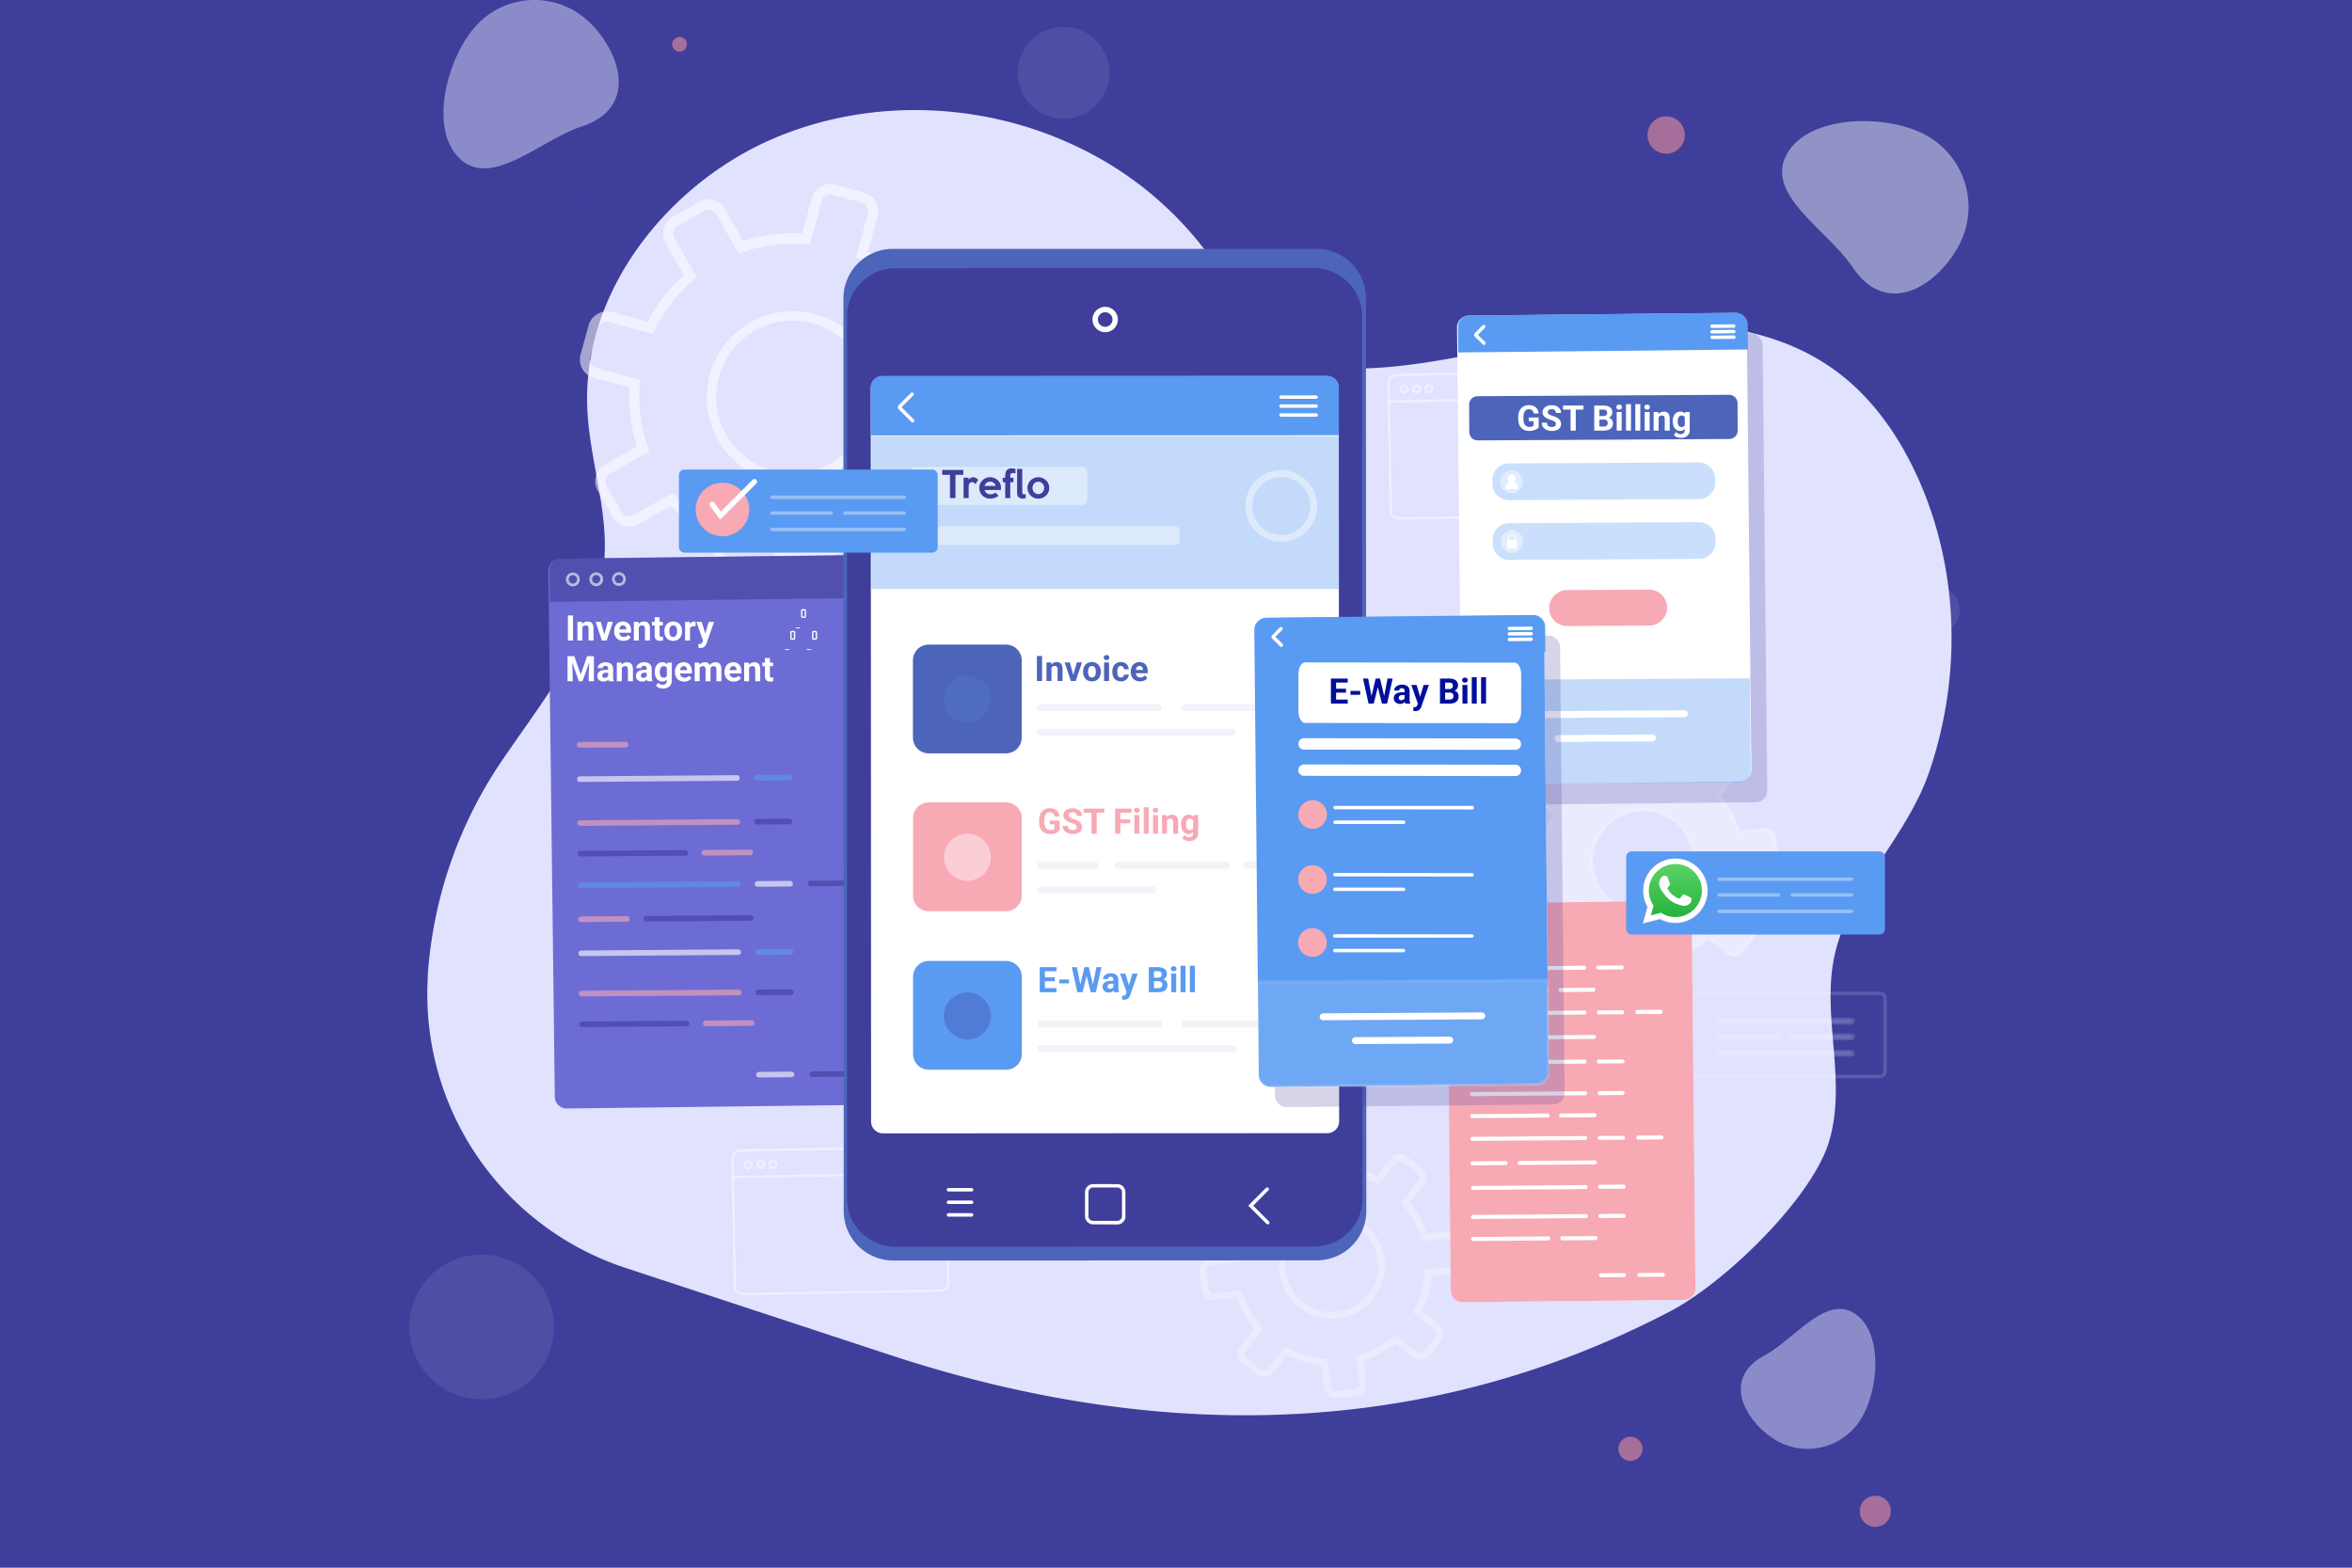 <svg xmlns="http://www.w3.org/2000/svg" xmlns:xlink="http://www.w3.org/1999/xlink" width="750" height="500" fill="none" xmlns:v="https://vecta.io/nano"><style><![CDATA[.B{fill:#fff}.C{fill:#403e9b}.D{opacity:.61}.E{fill:#599af2}.F{fill:#f7a9b4}.G{opacity:.31}.H{opacity:.38}.I{opacity:.36}.J{opacity:.69}.K{opacity:.26}.L{fill:#e1e2fe}.M{opacity:.58}.N{opacity:.55}.O{fill:#4c65ba}.P{opacity:.43}.Q{stroke-width:1.27}.R{stroke-width:.423}]]></style><path d="M0 0h750v500H0z" class="C"/><g clip-path="url(#E)"><g class="G L"><path d="M344.711 36.766c7.481-3.069 11.057-11.622 7.987-19.102s-11.622-11.056-19.102-7.987-11.056 11.622-7.987 19.102 11.622 11.056 19.102 7.987z" class="G"/></g><g class="G L"><path d="M617.355 202.126a7.56 7.56 0 0 0 7.557-7.557 7.56 7.56 0 0 0-7.557-7.557 7.56 7.56 0 0 0-7.557 7.557 7.56 7.56 0 0 0 7.557 7.557z" class="G"/></g><g class="G L"><path d="M277.884 62.738c3.712-4.181 3.332-10.58-.849-14.292s-10.58-3.332-14.293.849-3.332 10.58.85 14.292 10.579 3.332 14.292-.849z" class="G"/></g><g class="G L"><path d="M153.554 446.264c12.734 0 23.057-10.323 23.057-23.057s-10.323-23.057-23.057-23.057a23.06 23.06 0 0 0-23.056 23.057 23.06 23.06 0 0 0 23.056 23.057z" class="G"/></g><path opacity=".47" d="M624.846 77.885a26.07 26.07 0 0 0 1.62-19.878c-2.115-6.579-6.755-12.049-12.901-15.209-12.8-6.61-37.399-6.081-43.976 6.72s13.131 23.784 21.173 35.725c11.203 16.624 27.507 5.442 34.084-7.359z" fill="#ecf1f7"/><g class="L"><path opacity=".47" d="M565.58 458.9c4.447 2.872 9.852 3.86 15.027 2.746a19.96 19.96 0 0 0 12.568-8.683c5.982-9.265 7.48-28.058-1.784-34.04s-19.124 8.218-28.786 13.429c-13.594 7.292-6.279 20.567 2.975 26.548zM187.55 6.722A25.18 25.18 0 0 0 169.485.015c-6.672.248-12.973 3.136-17.517 8.028-9.463 10.19-15.422 33.192-5.255 42.654s25.558-5.993 38.766-10.344c18.408-6.07 12.25-24.169 2.071-33.632z"/><path d="M585.135 353.871c1.529-17.204-4.274-34.915.578-51.987 5.803-20.395 22.623-35.673 29.473-55.707 10.125-29.593 9.632-62.762-2.661-91.609-5.923-13.893-14.579-26.812-26.402-35.745-18.228-13.773-42.139-16.855-64.568-15.049-33.434 2.6-68.698 17.072-102.337 13.123-18.516-2.119-24.187-22.25-33.747-35.493a110.92 110.92 0 0 0-41.897-34.565c-30.039-14.448-66.097-15.784-96.798-2.709-32.784 13.966-61.402 48.05-59.476 86.612.867 17.831 8.007 35.553 4.708 53.082-4.154 21.985-20.72 42.031-32.736 59.957-13.375 20.094-21.262 43.337-22.875 67.422v.819c-1.119 20.225 4.478 40.254 15.92 56.97s28.088 29.181 47.348 35.457l84.108 27.691c85.337 28.064 170.613 27.137 249.087-14.062 16.975-8.909 44.63-35.468 50.325-53.781 1.017-3.396 1.67-6.891 1.95-10.426z"/></g><g class="C"><path d="M615.108 400.493a4.96 4.96 0 0 0 4.957-4.958 4.96 4.96 0 0 0-4.957-4.957 4.96 4.96 0 0 0-4.957 4.957 4.96 4.96 0 0 0 4.957 4.958zM386.105 14.135a4.96 4.96 0 0 0 4.957-4.957 4.96 4.96 0 0 0-4.957-4.957 4.96 4.96 0 0 0-4.957 4.957 4.96 4.96 0 0 0 4.957 4.957zm-179.09 432.074a4.96 4.96 0 0 0 4.958-4.957 4.96 4.96 0 0 0-4.958-4.957 4.96 4.96 0 0 0-4.957 4.957 4.96 4.96 0 0 0 4.957 4.957z" class="M"/></g><g fill="#ef929c"><path d="M519.907 465.952a3.86 3.86 0 0 0 3.856-3.856c0-2.13-1.727-3.856-3.856-3.856s-3.856 1.726-3.856 3.856a3.86 3.86 0 0 0 3.856 3.856zM598 486.959a4.96 4.96 0 0 0 4.957-4.957 4.96 4.96 0 0 0-4.957-4.957 4.96 4.96 0 0 0-4.958 4.957 4.96 4.96 0 0 0 4.958 4.957z" class="M"/></g><path d="M184.091 67.783c.913 0 1.653-.74 1.653-1.653s-.74-1.652-1.653-1.652-1.652.74-1.652 1.652.74 1.653 1.652 1.653z" class="C M"/><g fill="#ef929c"><path d="M537.114 44.319c-.248 1.15-.831 2.2-1.676 3.018a5.95 5.95 0 0 1-6.5 1.187c-1.079-.467-1.996-1.243-2.635-2.231a5.95 5.95 0 0 1 6.239-9.047 5.95 5.95 0 0 1 2.134.92c.644.444 1.194 1.011 1.619 1.668a5.95 5.95 0 0 1 .856 2.161 5.94 5.94 0 0 1-.037 2.324h0zM218.98 14.62a2.34 2.34 0 0 1-.654 1.189c-.331.323-.75.541-1.204.625s-.924.032-1.349-.15a2.33 2.33 0 0 1-1.037-.874 2.34 2.34 0 0 1-.377-1.304c.006-.463.15-.912.412-1.293s.631-.675 1.061-.846a2.33 2.33 0 0 1 2.189.244c.253.173.469.395.636.652a2.31 2.31 0 0 1 .336.846 2.34 2.34 0 0 1-.013.91h0z" class="M"/></g><g class="C"><path d="M591.06 7.129c-.083.383-.278.733-.56 1.006a1.98 1.98 0 0 1-2.167.394c-.36-.156-.665-.415-.878-.745a1.99 1.99 0 0 1-.316-1.107 1.98 1.98 0 0 1 .352-1.096c.223-.322.537-.572.901-.716a1.98 1.98 0 0 1 1.147-.094 1.99 1.99 0 0 1 1.521 2.357h0zM171.291 480.426a1.98 1.98 0 0 1-.553 1.01c-.28.275-.636.46-1.021.533a1.98 1.98 0 0 1-2.027-.865c-.215-.329-.327-.714-.323-1.106a1.98 1.98 0 0 1 .347-1.098c.222-.324.534-.575.898-.721s.764-.18 1.148-.099a1.98 1.98 0 0 1 1.531 2.346h0z" class="M"/></g><g opacity=".73" class="B"><path opacity=".73" d="M240.89 194.458a6.37 6.37 0 0 1-1.63-.221l-9.253-2.533c-1.564-.433-2.893-1.468-3.697-2.878s-1.015-3.081-.589-4.646l3.085-11.303a51.55 51.55 0 0 1-14.894-11.523l-10.179 5.806a6.14 6.14 0 0 1-8.35-2.281l-4.759-8.339a6.11 6.11 0 0 1-.77-2.279c-.104-.804-.048-1.619.165-2.401s.579-1.513 1.076-2.152 1.116-1.174 1.82-1.573l10.179-5.806a51.51 51.51 0 0 1-2.368-18.727l-11.303-3.008c-1.564-.432-2.893-1.467-3.696-2.877s-1.015-3.081-.589-4.647l2.534-9.253c.432-1.564 1.467-2.893 2.877-3.696s3.081-1.015 4.647-.589l11.302 3.095a51.44 51.44 0 0 1 11.556-14.905l-5.805-10.179c-.403-.697-.663-1.467-.765-2.265a6.07 6.07 0 0 1 .17-2.384c.21-.785.575-1.52 1.072-2.163s1.118-1.181 1.825-1.582l8.317-4.737c1.41-.804 3.081-1.015 4.647-.587a6.12 6.12 0 0 1 3.703 2.868l5.806 10.179c6.042-1.939 12.393-2.738 18.727-2.358l3.096-11.302c.426-1.56 1.451-2.888 2.852-3.695s3.065-1.027 4.628-.612l9.253 2.534c.777.212 1.503.574 2.139 1.067s1.169 1.106 1.568 1.805.657 1.469.758 2.267a6.13 6.13 0 0 1-.168 2.385l-3.085 11.302a51.44 51.44 0 0 1 14.872 11.556l10.179-5.806c1.411-.803 3.083-1.013 4.649-.583s2.897 1.463 3.701 2.874l4.748 8.328c.801 1.411 1.01 3.081.583 4.646s-1.457 2.897-2.863 3.705l-10.179 5.805c1.926 6.045 2.725 12.393 2.357 18.728l11.303 3.095a6.14 6.14 0 0 1 4.296 7.524l-2.534 9.254a6.13 6.13 0 0 1-7.513 4.252l-11.302-3.096a51.45 51.45 0 0 1-11.556 14.905l5.805 10.179a6.12 6.12 0 0 1 .583 4.649c-.43 1.566-1.463 2.897-2.874 3.701l-8.328 4.748c-.698.401-1.467.66-2.265.763a6.11 6.11 0 0 1-2.385-.166c-.776-.212-1.502-.576-2.137-1.069s-1.167-1.108-1.563-1.808l-5.806-10.179a51.27 51.27 0 0 1-18.727 2.357l-3.052 11.369c-.354 1.292-1.122 2.433-2.187 3.247a6.13 6.13 0 0 1-3.707 1.259v-.044zm-26.251-37.356l.892 1.102c4.385 5.203 9.821 9.419 15.952 12.371l1.234.595-3.845 13.88a2.8 2.8 0 0 0-.088 1.13c.047.378.171.744.363 1.073a2.75 2.75 0 0 0 .715.833 2.76 2.76 0 0 0 .982.489l9.253 2.534a2.83 2.83 0 0 0 3.47-1.983l3.812-13.936 1.366.122a48.32 48.32 0 0 0 20.027-2.534l1.3-.452 7.15 12.548c.182.323.426.606.72.833s.629.393.987.489c.356.103.729.132 1.096.087a2.73 2.73 0 0 0 1.041-.352l8.34-4.759c.326-.177.613-.417.846-.707a2.79 2.79 0 0 0 .507-.979c.103-.357.133-.73.09-1.099s-.159-.725-.342-1.048l-7.149-12.559 1.046-.881c5.2-4.388 9.416-9.823 12.371-15.951l.595-1.234 13.936 3.811a2.82 2.82 0 0 0 2.137-.271c.648-.37 1.123-.981 1.322-1.701l2.533-9.253c.101-.357.129-.731.084-1.099a2.81 2.81 0 0 0-.346-1.047c-.184-.323-.429-.606-.722-.833a2.8 2.8 0 0 0-.988-.491l-13.935-3.812.11-1.366a48.3 48.3 0 0 0-2.522-20.027l-.452-1.3 12.547-7.149a2.83 2.83 0 0 0 1.102-3.845l-4.759-8.339a2.82 2.82 0 0 0-1.708-1.322c-.356-.098-.729-.124-1.096-.077s-.721.167-1.041.352l-12.547 7.15-.881-1.046c-4.393-5.195-9.827-9.41-15.952-12.371l-1.256-.639 3.812-13.935a2.72 2.72 0 0 0 .087-1.096c-.045-.367-.165-.722-.351-1.041s-.427-.607-.72-.834a2.78 2.78 0 0 0-.988-.488l-9.253-2.534a2.81 2.81 0 0 0-1.097-.08c-.367.046-.721.164-1.043.347a2.82 2.82 0 0 0-1.32 1.705l-3.811 13.935-1.366-.121a48.28 48.28 0 0 0-20.027 2.534l-1.3.452-7.161-12.547c-.181-.322-.424-.604-.715-.831s-.625-.394-.981-.491a2.87 2.87 0 0 0-2.204.264l-8.328 4.759a2.83 2.83 0 0 0-1.101 3.845l7.16 12.547-1.101.881c-5.202 4.386-9.418 9.822-12.372 15.951l-.605 1.245-13.936-3.823a2.82 2.82 0 0 0-2.14.276c-.649.371-1.123.986-1.319 1.707l-2.534 9.254c-.098.356-.124.729-.077 1.096a2.77 2.77 0 0 0 .353 1.041 2.82 2.82 0 0 0 .722.831 2.83 2.83 0 0 0 .985.491l13.936 3.811-.121 1.366a48.13 48.13 0 0 0 2.632 20.072l.441 1.3-12.536 7.16c-.326.179-.613.421-.844.712a2.83 2.83 0 0 0-.507.981c-.102.358-.133.732-.09 1.101s.158.726.339 1.051l4.759 8.328c.18.322.423.606.714.833a2.78 2.78 0 0 0 .982.489 2.83 2.83 0 0 0 2.138-.265l12.591-7.215zm38.204-2.919c-2.475-.003-4.939-.337-7.326-.992h0a27.45 27.45 0 0 1-19.582-31.97 27.45 27.45 0 0 1 30.575-21.695 27.45 27.45 0 0 1 23.709 29.042 27.45 27.45 0 0 1-27.376 25.615h0zm-.077-51.919c-6.178-.002-12.126 2.343-16.639 6.561s-7.256 9.994-7.671 16.158 1.527 12.255 5.434 17.04 9.486 7.908 15.608 8.735 12.33-.704 17.366-4.282 8.525-8.936 9.759-14.989a24.35 24.35 0 0 0-3.11-17.613 24.36 24.36 0 0 0-14.303-10.74c-2.099-.577-4.267-.87-6.444-.87h0z"/></g><g class="B J"><path d="M508.769 164.658l-62.329 1.102c-1.796 0-3.305-1.102-3.305-2.534l-.749-41.387c0-1.433 1.41-2.622 3.216-2.655l62.319-1.102c1.806 0 3.305 1.102 3.305 2.545l.749 41.376c.011 1.41-1.399 2.655-3.206 2.655zm-63.156-44.681c-1.377 0-2.478.87-2.456 1.873l.749 41.387c0 1.003 1.102 1.796 2.523 1.774l62.329-1.102c1.377 0 2.479-.859 2.456-1.862l-.749-41.453c0-1.003-1.156-1.807-2.522-1.785l-62.33 1.168z" class="J"/><path d="M510.544 126.457l-67.672 1.229.014.771 67.672-1.229-.014-.771zm-62.794-.861a1.47 1.47 0 0 1-.82-.229c-.245-.156-.438-.382-.554-.647a1.47 1.47 0 0 1 .286-1.605 1.46 1.46 0 0 1 .744-.415c.284-.062.579-.038.849.068a1.46 1.46 0 0 1 .928 1.341 1.47 1.47 0 0 1-.41 1.038c-.268.279-.636.44-1.023.449h0zm0-2.137c-.089.001-.177.02-.258.056a.69.69 0 0 0-.403.638c.002.09.021.178.057.26a.68.68 0 0 0 .151.22.7.7 0 0 0 .224.144c.084.033.173.049.263.048.18-.006.351-.082.476-.211a.69.69 0 0 0 .195-.483.68.68 0 0 0-.226-.501c-.071-.063-.154-.111-.244-.14s-.184-.04-.279-.031h.044zm4.021 2.06c-.288.007-.571-.072-.814-.227a1.45 1.45 0 0 1-.266-2.235 1.44 1.44 0 0 1 .738-.412c.281-.062.575-.038.843.068s.498.288.662.525a1.45 1.45 0 0 1 .258.805c.006.384-.14.754-.406 1.031a1.45 1.45 0 0 1-1.015.445zm0-2.137a.68.68 0 0 0-.377.121c-.111.077-.197.185-.247.311s-.061.263-.032.395a.68.68 0 0 0 .545.528.69.69 0 0 0 .394-.045.68.68 0 0 0 .302-.257c.073-.113.111-.246.109-.381-.001-.094-.021-.186-.06-.271a.7.7 0 0 0-.678-.401h.044zm3.934 2.069a1.46 1.46 0 0 1-.821-.229c-.245-.156-.437-.381-.554-.647a1.46 1.46 0 0 1-.101-.846 1.47 1.47 0 0 1 .387-.759c.202-.209.461-.353.744-.415a1.46 1.46 0 0 1 .849.069c.27.106.502.29.668.529a1.47 1.47 0 0 1 .26.811c.006.387-.142.76-.41 1.039a1.46 1.46 0 0 1-1.022.448h0zm0-2.137c-.091-.001-.181.016-.265.05a.65.65 0 0 0-.222.151c-.063.065-.112.143-.144.228a.65.65 0 0 0-.041.265.67.67 0 0 0 .056.261c.035.082.087.157.151.219a.7.7 0 0 0 .224.145c.084.033.173.049.263.047a.69.69 0 0 0 .672-.705c-.002-.092-.022-.183-.06-.267a.66.66 0 0 0-.16-.221c-.068-.062-.149-.11-.236-.139s-.18-.041-.271-.034h.033z" class="J"/></g><g class="B J"><path d="M299.584 411.992l-62.318 1.102c-1.807 0-3.305-1.102-3.305-2.534l-.749-41.387c0-1.433 1.421-2.622 3.217-2.655l62.329-1.102c1.796 0 3.305 1.102 3.305 2.545l.76 41.376c.011 1.432-1.432 2.622-3.239 2.655zm-63.155-44.637c-1.366 0-2.479.87-2.457 1.873l.749 41.376c0 1.014 1.102 1.807 2.534 1.785l62.318-1.102c1.377 0 2.479-.859 2.457-1.862l-.749-41.387c0-1.003-1.102-1.807-2.523-1.785l-62.329 1.102z" class="J"/><path d="M301.366 373.801l-67.672 1.228.014.771 67.672-1.228-.014-.771zm-62.8-.85c-.29.007-.576-.073-.821-.229a1.47 1.47 0 0 1-.654-1.493c.051-.285.185-.55.387-.759a1.47 1.47 0 0 1 .743-.415 1.46 1.46 0 0 1 1.517.598c.165.239.256.521.26.811a1.46 1.46 0 0 1-.099.562c-.07.179-.174.342-.307.48s-.293.249-.469.325-.365.118-.557.12zm0-2.148a.7.7 0 0 0-.388.119c-.114.077-.203.187-.255.315a.7.7 0 0 0 .16.759c.1.096.225.16.362.185s.276.007.402-.049a.7.7 0 0 0 .307-.265c.073-.117.11-.254.106-.392a.7.7 0 0 0-.062-.266c-.039-.084-.093-.16-.161-.222a.69.69 0 0 0-.233-.143c-.087-.031-.179-.045-.271-.041h.033zm4.021 2.061c-.387.006-.76-.142-1.039-.41a1.47 1.47 0 0 1-.448-1.022 1.46 1.46 0 0 1 .229-.821c.156-.245.381-.437.647-.554a1.46 1.46 0 0 1 .846-.101c.286.051.55.186.759.387a1.46 1.46 0 0 1 .415.744c.061.283.038.579-.068.849a1.47 1.47 0 0 1-1.341.928h0zm0-2.137c-.181 0-.355.072-.483.2a.68.68 0 0 0-.2.483c0 .181.072.354.2.483a.68.68 0 0 0 .483.2c.181 0 .355-.072.483-.2s.2-.302.2-.483a.68.68 0 0 0-.2-.483c-.128-.128-.302-.2-.483-.2zm3.911 2.136a1.46 1.46 0 0 1-.823-.224c-.247-.154-.441-.379-.559-.644s-.155-.56-.106-.847.184-.551.385-.761a1.47 1.47 0 0 1 .743-.419c.284-.063.58-.039.851.067a1.47 1.47 0 0 1 .669.529c.166.239.256.521.261.812.006.385-.14.757-.406 1.035s-.63.441-1.015.452h0zm0-2.148c-.182.006-.355.083-.481.215a.69.69 0 0 0-.191.49c.003.182.072.355.2.483s.302.2.483.2.355-.072.483-.2.2-.302.2-.483c.011-.097.001-.195-.029-.288a.7.7 0 0 0-.145-.25c-.066-.072-.147-.129-.236-.167a.68.68 0 0 0-.284-.055v.055z" class="J"/></g><g class="B N"><path d="M558.562 294.912l-6.444-5.167a31.8 31.8 0 0 0 3.679-12.668l8.218-.904a2.84 2.84 0 0 0 1.891-1.045c.468-.583.687-1.328.61-2.072l-.672-6.037c-.041-.368-.155-.725-.334-1.049s-.42-.611-.709-.842-.622-.403-.978-.506a2.84 2.84 0 0 0-1.097-.093l-8.207.904c-1.286-4.258-3.451-8.199-6.356-11.567l5.166-6.445c.47-.584.689-1.331.608-2.077a2.83 2.83 0 0 0-1.037-1.9l-4.737-3.789c-.289-.233-.621-.407-.977-.511a2.81 2.81 0 0 0-1.098-.095c-.369.041-.726.154-1.05.334s-.61.422-.841.713l-5.177 6.444c-3.933-2.103-8.265-3.353-12.713-3.668l-.903-8.207c-.04-.37-.152-.727-.331-1.053a2.8 2.8 0 0 0-.709-.845 2.81 2.81 0 0 0-.979-.509 2.83 2.83 0 0 0-1.099-.094l-6.026.661c-.744.083-1.425.458-1.894 1.042a2.83 2.83 0 0 0-.606 2.076l.903 8.218a31.55 31.55 0 0 0-11.49 6.334l-6.455-5.178c-.586-.465-1.331-.679-2.074-.597s-1.423.456-1.892 1.038l-3.79 4.737a2.82 2.82 0 0 0-.509.975c-.104.356-.137.728-.098 1.097a2.82 2.82 0 0 0 .33 1.05 2.83 2.83 0 0 0 .707.844l6.455 5.166c-2.107 3.917-3.364 8.233-3.69 12.669l-8.207.903a2.83 2.83 0 0 0-1.894 1.042c-.469.585-.687 1.331-.607 2.076l.661 6.036a2.84 2.84 0 0 0 .333 1.05 2.83 2.83 0 0 0 .71.841c.29.231.622.403.978.506s.729.134 1.097.093l8.207-.903c1.29 4.256 3.455 8.196 6.356 11.567l-5.166 6.444c-.234.29-.408.623-.512.98a2.82 2.82 0 0 0-.096 1.1c.041.37.155.728.335 1.053s.422.612.713.844l4.726 3.79c.29.233.622.407.979.511s.732.137 1.101.096.728-.155 1.053-.335.612-.422.844-.713l5.166-6.445a31.83 31.83 0 0 0 12.669 3.691l.903 8.207a2.81 2.81 0 0 0 .331 1.052c.178.326.419.613.709.846a2.81 2.81 0 0 0 .979.508c.356.104.73.136 1.099.095l6.026-.661c.369-.04.727-.153 1.052-.331s.613-.419.846-.709a2.81 2.81 0 0 0 .508-.979c.104-.356.136-.73.094-1.099l-.903-8.218c4.26-1.281 8.202-3.447 11.567-6.356l6.444 5.177a2.84 2.84 0 0 0 2.08.598c.744-.082 1.426-.456 1.897-1.038l3.79-4.737a2.84 2.84 0 0 0 .503-.981 2.83 2.83 0 0 0 .088-1.098 2.82 2.82 0 0 0-.339-1.049c-.181-.323-.424-.608-.715-.838h0zm-44.858-7.425c-2.531-2.028-4.405-4.762-5.383-7.855a16.41 16.41 0 0 1 5.085-17.503 16.41 16.41 0 0 1 8.755-3.747c3.225-.356 6.482.252 9.361 1.748a16.4 16.4 0 0 1 6.813 6.654c1.563 2.843 2.247 6.086 1.967 9.318a16.4 16.4 0 0 1-3.541 8.84 16.41 16.41 0 0 1-11.002 6.043c-4.323.477-8.658-.781-12.055-3.498h0z" class="N"/><path d="M525.283 317.781c-.822-.016-1.61-.329-2.218-.882a3.4 3.4 0 0 1-1.087-2.125l-.848-7.766a32.18 32.18 0 0 1-12.03-3.492l-4.88 6.091c-.277.347-.62.635-1.009.849a3.38 3.38 0 0 1-1.257.396 3.37 3.37 0 0 1-1.314-.116 3.36 3.36 0 0 1-1.168-.611l-4.726-3.789a3.38 3.38 0 0 1-1.246-2.265c-.099-.89.159-1.783.717-2.483l4.88-6.092c-2.713-3.24-4.761-6.984-6.025-11.016l-7.767.848a3.38 3.38 0 0 1-2.481-.72 3.38 3.38 0 0 1-.846-1.009 3.36 3.36 0 0 1-.396-1.257l-.661-6.025c-.096-.89.164-1.781.724-2.478a3.38 3.38 0 0 1 2.261-1.246l7.712-.859a31.95 31.95 0 0 1 3.492-12.019l-6.092-4.891c-.347-.277-.635-.62-.849-1.009a3.38 3.38 0 0 1-.396-1.257c-.048-.441-.009-.888.116-1.313s.332-.823.611-1.169l3.79-4.726a3.28 3.28 0 0 1 1.002-.851c.388-.214.815-.348 1.256-.393a3.36 3.36 0 0 1 1.316.11c.427.123.826.328 1.173.606l6.092 4.891a32.25 32.25 0 0 1 11.017-6.037l-.849-7.711c-.049-.441-.01-.887.113-1.313s.33-.823.608-1.168a3.37 3.37 0 0 1 1.008-.847 3.38 3.38 0 0 1 1.257-.396l6.025-.672c.889-.093 1.779.169 2.476.728s1.145 1.37 1.248 2.258l.859 7.766c4.197.364 8.28 1.551 12.019 3.492l4.891-6.092c.276-.346.618-.634 1.006-.848a3.37 3.37 0 0 1 2.565-.28c.425.125.821.332 1.166.61l4.737 3.79c.346.277.635.62.848 1.009a3.38 3.38 0 0 1 .397 1.257c.048.441.008.888-.117 1.314s-.332.822-.61 1.168l-4.914 6.147a32.11 32.11 0 0 1 6.026 11.016l7.767-.848c.44-.049.886-.011 1.312.113s.823.33 1.169.607a3.37 3.37 0 0 1 .846 1.009c.214.389.348.815.396 1.256l.661 6.026a3.38 3.38 0 0 1-.72 2.481 3.37 3.37 0 0 1-1.009.847 3.38 3.38 0 0 1-1.256.395l-7.712.86c-.368 4.197-1.558 8.281-3.503 12.018l6.092 4.891c.699.561 1.147 1.375 1.246 2.265s-.159 1.783-.717 2.483l-3.79 4.726a3.39 3.39 0 0 1-2.265 1.242c-.889.099-1.781-.157-2.483-.713l-6.092-4.891a32.29 32.29 0 0 1-11.016 6.037l.86 7.711a3.31 3.31 0 0 1-.112 1.313 3.32 3.32 0 0 1-.615 1.166c-.274.348-.615.638-1.003.851s-.815.348-1.256.393l-6.026.672-.396-.033zm-16.524-15.676l.407.221a31.03 31.03 0 0 0 12.448 3.624h.452l.958 8.67c.03.297.119.584.263.846s.34.49.575.674a2.2 2.2 0 0 0 .787.415c.288.083.59.107.887.07l6.026-.661a2.21 2.21 0 0 0 .846-.263 2.2 2.2 0 0 0 .674-.574c.191-.232.332-.5.415-.788a2.2 2.2 0 0 0 .07-.887l-.947-8.67.44-.132c4.186-1.254 8.057-3.383 11.358-6.246l.341-.297 6.808 5.508c.474.372 1.076.544 1.675.478s1.149-.364 1.531-.831l3.79-4.737a2.29 2.29 0 0 0 .484-1.674 2.19 2.19 0 0 0-.262-.846c-.144-.262-.34-.491-.575-.674l-6.808-5.453.22-.408a31.06 31.06 0 0 0 3.614-12.448v-.452l8.658-.958c.298-.032.587-.122.849-.266s.495-.337.682-.571a2.26 2.26 0 0 0 .41-.789c.083-.287.109-.589.075-.886l-.661-6.026a2.25 2.25 0 0 0-.265-.849 2.27 2.27 0 0 0-.571-.682 2.29 2.29 0 0 0-.789-.41c-.288-.083-.589-.108-.886-.075l-8.67.959-.132-.441c-1.254-4.186-3.383-8.057-6.246-11.358l-.298-.352 5.453-6.808c.189-.23.33-.496.413-.782a2.21 2.21 0 0 0 .072-.882 2.28 2.28 0 0 0-.837-1.531l-4.726-3.789a2.26 2.26 0 0 0-.787-.41c-.287-.084-.587-.11-.884-.077s-.584.124-.846.268a2.27 2.27 0 0 0-.678.571l-5.508 6.808-.397-.22a31.08 31.08 0 0 0-12.448-3.625h-.462l-.948-8.669a2.29 2.29 0 0 0-.845-1.517c-.47-.375-1.069-.55-1.667-.488l-6.025.661c-.298.031-.587.121-.849.265s-.495.338-.682.571-.327.502-.41.789a2.27 2.27 0 0 0-.075.887l.947 8.669-.43.132c-4.184 1.258-8.058 3.383-11.368 6.236l-.342.308-6.808-5.508a2.29 2.29 0 0 0-1.674-.485 2.21 2.21 0 0 0-.846.263 2.2 2.2 0 0 0-.674.574l-3.801 4.737c-.376.473-.55 1.075-.485 1.675a2.2 2.2 0 0 0 .268.847c.146.262.343.491.581.673l6.797 5.453-.21.408c-2.076 3.845-3.311 8.089-3.624 12.448v.452l-8.67.958a2.29 2.29 0 0 0-2.016 2.512l.672 6.025c.032.297.122.585.264.847a2.27 2.27 0 0 0 1.354 1.091 2.27 2.27 0 0 0 .883.078l8.67-.958.132.441c1.26 4.183 3.388 8.053 6.246 11.357l.297.353-5.386 6.885a2.28 2.28 0 0 0 .352 3.194l4.737 3.79c.23.189.496.329.782.413s.586.108.881.072a2.28 2.28 0 0 0 1.532-.837l5.442-6.886zm15.18-10.498a16.95 16.95 0 0 1-10.577-3.7c-3.005-2.396-5.106-5.742-5.959-9.489a16.96 16.96 0 0 1 1.262-11.134c1.671-3.461 4.467-6.252 7.932-7.915a16.95 16.95 0 0 1 20.613 4.741 16.95 16.95 0 0 1-.052 21.152c-1.581 1.986-3.59 3.589-5.877 4.692a16.89 16.89 0 0 1-7.331 1.675l-.011-.022zm0-32.795c-.589 0-1.177.034-1.763.099a15.79 15.79 0 0 0-10.436 5.672c-2.607 3.177-3.873 7.246-3.527 11.342s2.274 7.895 5.377 10.591a15.79 15.79 0 0 0 11.239 3.843c4.104-.23 7.956-2.053 10.737-5.079a15.79 15.79 0 0 0 4.157-11.127c-.116-4.109-1.83-8.01-4.778-10.875s-6.896-4.467-11.006-4.466h0z" class="N"/></g><g class="B H"><path d="M599.664 343.88h-62.341a2.2 2.2 0 0 1-1.442-.777c-.363-.435-.545-.993-.507-1.559v-22.946a2.2 2.2 0 0 1 1.949-2.325h62.374c.563.062 1.08.337 1.445.77a2.2 2.2 0 0 1 .515 1.555v22.946a2.2 2.2 0 0 1-1.993 2.336zm-62.341-26.505c-.462 0-.848.562-.848 1.223v22.946c0 .672.386 1.234.848 1.234h62.374c.462 0 .859-.562.859-1.234v-22.946c0-.661-.397-1.223-.859-1.223h-62.374zm53.087 7.777h-42.224v1.102h42.224v-1.102z" class="H"/><path d="M590.399 326.793h-42.225a1.1 1.1 0 0 1-1.102-1.102c0-.292.116-.572.323-.778a1.1 1.1 0 0 1 .779-.323h42.225a1.1 1.1 0 1 1 0 2.203zm-23.343 3.361h-18.87v1.102h18.87v-1.102z" class="H"/><path d="M567.067 331.807h-18.893a1.1 1.1 0 0 1-.779-1.881c.206-.206.487-.322.779-.322h18.893a1.1 1.1 0 0 1 .778 1.88c-.206.207-.486.323-.778.323zm23.343-1.653h-18.871v1.102h18.871v-1.102z" class="H"/><path d="M590.399 331.807h-18.86a1.1 1.1 0 0 1-.779-.323c-.206-.207-.322-.487-.322-.779s.116-.572.322-.779a1.1 1.1 0 0 1 .779-.322h18.86c.292 0 .572.116.779.322a1.1 1.1 0 0 1 .322.779c0 .292-.116.572-.322.779a1.1 1.1 0 0 1-.779.323zm.011 3.589h-42.224v1.102h42.224v-1.102z" class="H"/><path d="M590.399 337.049h-42.225a1.1 1.1 0 0 1-1.102-1.102 1.1 1.1 0 0 1 .323-.779c.206-.206.487-.322.779-.322h42.225c.292 0 .572.116.779.322s.322.487.322.779-.116.573-.322.779a1.1 1.1 0 0 1-.779.323z" class="H"/></g><g class="N B"><path d="M425.994 445.911a3.84 3.84 0 0 1-3.8-3.415l-.782-7.05c-3.815-.38-7.527-1.459-10.951-3.184l-4.406 5.508c-.636.793-1.56 1.301-2.57 1.413a3.84 3.84 0 0 1-2.817-.818l-4.572-3.668a3.77 3.77 0 0 1-.964-1.141 3.78 3.78 0 0 1-.446-1.426c-.057-.501-.014-1.008.126-1.492s.374-.935.69-1.328l4.406-5.508a31.58 31.58 0 0 1-5.508-10.003l-7.05.782c-1.011.108-2.023-.188-2.816-.824s-1.301-1.559-1.415-2.569l-.638-5.827a3.83 3.83 0 0 1 .82-2.818 3.82 3.82 0 0 1 2.572-1.413l7.04-.771c.39-3.817 1.472-7.532 3.194-10.961l-5.508-4.406a3.83 3.83 0 0 1-1.412-2.571c-.112-1.01.182-2.023.818-2.816l3.668-4.572c.312-.395.699-.725 1.14-.969s.926-.398 1.427-.452c1.012-.109 2.026.188 2.82.826l5.508 4.407a31.66 31.66 0 0 1 9.991-5.508l-.771-7.04a3.84 3.84 0 0 1 .127-1.492 3.82 3.82 0 0 1 .69-1.328c.315-.394.705-.721 1.147-.962s.928-.394 1.429-.448l5.828-.639c1.009-.108 2.019.186 2.812.82a3.84 3.84 0 0 1 1.418 2.562l.771 7.051c3.837.374 7.571 1.453 11.016 3.183l4.407-5.508a3.83 3.83 0 0 1 2.57-1.412c1.01-.112 2.023.182 2.817.817l4.571 3.669c.793.635 1.301 1.56 1.413 2.57a3.84 3.84 0 0 1-.818 2.817l-4.406 5.508c2.428 2.972 4.295 6.361 5.508 10.002l7.039-.782c1.011-.108 2.023.188 2.815.824a3.84 3.84 0 0 1 1.415 2.569l.639 5.828c.055.5.011 1.007-.129 1.49a3.84 3.84 0 0 1-.691 1.328 3.85 3.85 0 0 1-1.146.962c-.441.242-.926.395-1.427.45l-7.039.782a31.79 31.79 0 0 1-3.184 10.95l5.508 4.406a3.82 3.82 0 0 1 .964 1.148c.242.442.394.929.446 1.43.058.5.014 1.006-.128 1.489s-.379.931-.698 1.32l-3.668 4.649c-.315.394-.705.722-1.148.964a3.81 3.81 0 0 1-1.43.446 3.75 3.75 0 0 1-2.82-.826l-5.508-4.406a31.52 31.52 0 0 1-10.003 5.508l.771 7.039a3.83 3.83 0 0 1-.816 2.814c-.634.793-1.557 1.303-2.566 1.416l-5.827.65-.463-.044zm-16.116-16.447l.804.441a29.6 29.6 0 0 0 11.809 3.426l.914.077.97 8.813c.049.432.267.828.606 1.101a1.64 1.64 0 0 0 1.2.353l5.828-.65a1.61 1.61 0 0 0 .612-.185 1.6 1.6 0 0 0 .49-.41 1.64 1.64 0 0 0 .297-.565c.06-.206.079-.422.055-.636l-.98-8.813.881-.264c3.968-1.196 7.639-3.215 10.774-5.927l.694-.595 6.951 5.563c.165.136.355.236.559.297s.419.08.631.056a1.64 1.64 0 0 0 1.101-.595l3.658-4.583a1.61 1.61 0 0 0 .295-.559 1.6 1.6 0 0 0 .057-.63 1.64 1.64 0 0 0-.595-1.102h0l-6.94-5.563.43-.815a29.39 29.39 0 0 0 3.415-11.788l.066-.914 8.813-.98a1.61 1.61 0 0 0 1.096-.597c.135-.167.234-.359.294-.565s.077-.421.053-.634l-.639-5.828a1.64 1.64 0 0 0-.602-1.089c-.336-.27-.765-.397-1.194-.354l-8.813.981-.264-.881a29.41 29.41 0 0 0-5.916-10.774l-.605-.694 5.574-6.951a1.64 1.64 0 0 0 .297-.565 1.63 1.63 0 0 0 .055-.636 1.65 1.65 0 0 0-.606-1.102l-4.582-3.668c-.338-.27-.769-.395-1.199-.348s-.822.264-1.093.601l-5.574 6.951-.804-.429a29.41 29.41 0 0 0-11.809-3.47h-.882l-.969-8.813c-.049-.433-.267-.829-.606-1.102a1.61 1.61 0 0 0-.559-.295c-.205-.061-.419-.08-.631-.057l-5.827.65c-.214.019-.422.082-.612.185s-.356.241-.49.409a1.64 1.64 0 0 0-.29.567c-.059.206-.076.421-.051.634l.969 8.813-.87.265a29.56 29.56 0 0 0-10.785 5.926l-.694.595-6.94-5.508c-.167-.136-.359-.236-.565-.297s-.422-.079-.636-.056a1.58 1.58 0 0 0-.613.19 1.59 1.59 0 0 0-.489.416l-3.668 4.572a1.64 1.64 0 0 0-.297.565c-.06.206-.079.422-.055.636a1.65 1.65 0 0 0 .605 1.101l6.941 5.564-.43.815c-1.966 3.65-3.137 7.674-3.437 11.809l-.066.903-8.813.981a1.63 1.63 0 0 0-1.093.599c-.271.337-.397.767-.35 1.196l.639 5.828a1.64 1.64 0 0 0 1.806 1.443l8.813-.969.265.87a29.25 29.25 0 0 0 5.915 10.774l.606.694-5.574 6.951a1.64 1.64 0 0 0-.343 1.198c.047.428.262.821.596 1.093l4.572 3.669a1.63 1.63 0 0 0 2.292-.254l5.552-7.061zm14.827-8.813c-3.84 0-7.566-1.305-10.568-3.7s-5.1-5.739-5.952-9.483a16.95 16.95 0 0 1 9.189-19.034c3.462-1.662 7.385-2.098 11.128-1.238s7.082 2.967 9.47 5.974 3.685 6.736 3.676 10.576a16.94 16.94 0 0 1-3.723 10.56 16.92 16.92 0 0 1-13.22 6.301v.044zm0-31.704c-.548.001-1.096.031-1.641.088a14.76 14.76 0 0 0-12.557 10.546c-.816 2.803-.783 5.784.096 8.568a14.76 14.76 0 0 0 4.838 7.071c3.057 2.44 6.957 3.569 10.845 3.14s7.447-2.383 9.898-5.431c1.734-2.168 2.822-4.782 3.138-7.54a14.77 14.77 0 0 0-1.35-8.054c-1.199-2.504-3.08-4.62-5.426-6.103a14.76 14.76 0 0 0-7.841-2.285h0z" class="N"/></g><path d="M279.373 177.014l-100.779 1.231a3.78 3.78 0 0 0-3.732 3.824l2.05 167.741a3.78 3.78 0 0 0 3.824 3.732l100.779-1.231a3.78 3.78 0 0 0 3.732-3.824l-2.049-167.741a3.78 3.78 0 0 0-3.825-3.732z" fill="#6d6cd4"/><path d="M283.556 180.686l.121 9.915-108.344 1.377-.121-10.157c-.012-.959.358-1.884 1.027-2.572a3.62 3.62 0 0 1 2.542-1.096L279.7 176.93c1.008-.009 1.979.381 2.701 1.084s1.137 1.664 1.155 2.672h0z" class="C D"/><g class="B"><path d="M182.671 187.01a2.21 2.21 0 0 1-2.036-1.36 2.2 2.2 0 0 1-.125-1.273c.085-.427.294-.82.603-1.128a2.2 2.2 0 0 1 3.389.334c.243.362.372.788.372 1.224 0 .584-.232 1.144-.646 1.558a2.2 2.2 0 0 1-1.557.645zm0-3.569c-.356.006-.695.151-.944.404s-.389.595-.389.951a1.34 1.34 0 0 0 .405.94c.254.247.595.385.95.382a1.32 1.32 0 0 0 .511-.103 1.33 1.33 0 0 0 .431-.292 1.32 1.32 0 0 0 .379-.949 1.34 1.34 0 0 0-.111-.527c-.072-.166-.177-.316-.309-.441a1.35 1.35 0 0 0-.458-.284c-.17-.062-.351-.09-.532-.081h.067zm7.458 3.514a2.2 2.2 0 0 1-1.224-.371c-.362-.242-.645-.586-.812-.989a2.21 2.21 0 0 1-.125-1.273c.085-.427.295-.82.603-1.128s.701-.518 1.128-.603a2.2 2.2 0 0 1 1.273.126c.403.166.747.449.989.811a2.2 2.2 0 0 1 .371 1.224c0 .584-.232 1.145-.645 1.558s-.974.645-1.558.645zm0-3.569a1.35 1.35 0 0 0-.94.405 1.34 1.34 0 0 0-.382.95 1.32 1.32 0 0 0 .103.511c.068.162.167.309.292.432s.273.22.436.285.338.097.513.094c.343-.02.665-.17.901-.42a1.35 1.35 0 0 0 .366-.924 1.35 1.35 0 0 0-.393-.932c-.246-.249-.579-.392-.929-.401h.033zm7.237 3.513c-.436 0-.862-.13-1.224-.372a2.2 2.2 0 0 1-.812-.988 2.21 2.21 0 0 1-.125-1.273 2.2 2.2 0 0 1 .603-1.128c.308-.309.701-.518 1.128-.603a2.2 2.2 0 0 1 1.273.125c.403.167.747.449.989.811s.371.789.371 1.224a2.2 2.2 0 0 1-2.203 2.204zm0-3.57c-.356.006-.695.152-.944.405s-.389.595-.389.95a1.34 1.34 0 0 0 1.866 1.22c.162-.068.308-.168.431-.293a1.32 1.32 0 0 0 .286-.436c.065-.163.097-.337.094-.513a1.34 1.34 0 0 0-.424-.915c-.255-.239-.593-.369-.942-.363l.022-.055zm37.631 65.69l-50.068.375c-.117.003-.234-.018-.342-.061a.88.88 0 0 1-.292-.19.87.87 0 0 1-.193-.289.85.85 0 0 1-.065-.341.89.89 0 0 1 .063-.343.9.9 0 0 1 .19-.292c.082-.084.18-.151.287-.197a.91.91 0 0 1 .341-.072l50.068-.374c.117-.003.234.017.343.06a.87.87 0 0 1 .291.19c.083.082.149.181.194.289a.89.89 0 0 1 .065.342.91.91 0 0 1-.064.342.9.9 0 0 1-.19.292c-.082.084-.179.151-.287.197a.89.89 0 0 1-.341.072h0z" class="D"/></g><path d="M251.687 248.888l-10.389.077a.88.88 0 0 1-.344-.06c-.109-.043-.209-.108-.293-.19s-.151-.18-.197-.289a.87.87 0 0 1-.069-.342.9.9 0 0 1 .881-.903l10.4-.077a.89.89 0 0 1 .892.892.88.88 0 0 1-.254.63.88.88 0 0 1-.288.194c-.107.045-.223.068-.339.068h0z" class="D E"/><g class="F"><path d="M199.492 238.39l-14.685.077c-.236 0-.463-.094-.631-.261a.89.89 0 0 1 0-1.262c.168-.167.395-.261.631-.261l14.652-.111a.9.9 0 0 1 .34.064.88.88 0 0 1 .29.191c.083.082.149.179.194.287a.88.88 0 0 1 .068.34.89.89 0 0 1-.052.347c-.04.111-.102.213-.182.301a.89.89 0 0 1-.283.207.9.9 0 0 1-.342.081h0zm35.615 24.641l-50.068.375a.91.91 0 0 1-.343-.064.9.9 0 0 1-.489-.477.91.91 0 0 1-.072-.341c0-.237.094-.466.261-.635s.394-.265.632-.268l50.057-.375c.117-.003.234.018.344.061a.87.87 0 0 1 .293.19.89.89 0 0 1 .197.288.88.88 0 0 1 .069.343c0 .235-.092.462-.257.631a.9.9 0 0 1-.624.272h0z" class="D"/></g><path d="M251.796 262.9l-10.399.077a.88.88 0 0 1-.63-.254.88.88 0 0 1-.194-.288c-.045-.107-.068-.223-.068-.339s.02-.234.064-.343.108-.208.189-.292.18-.15.288-.197a.9.9 0 0 1 .34-.072l10.388-.077a.89.89 0 0 1 .893.893.89.89 0 0 1-.893.892h.022z" class="C D"/><path d="M235.416 304.562l-50.069.375a.9.9 0 0 1-.34-.064.89.89 0 0 1-.29-.191c-.083-.082-.149-.179-.194-.287a.88.88 0 0 1-.068-.34.89.89 0 0 1 .064-.342.88.88 0 0 1 .19-.292c.082-.084.179-.151.287-.197s.223-.071.34-.072l50.069-.375a.91.91 0 0 1 .342.064.9.9 0 0 1 .292.19c.084.082.151.179.197.287a.89.89 0 0 1 .072.341c0 .237-.094.465-.261.635s-.394.265-.631.268h0z" class="B D"/><g class="E"><path d="M252.105 304.462l-10.388.077c-.125.014-.251.002-.371-.036a.92.92 0 0 1-.323-.185c-.094-.084-.168-.187-.22-.301a.9.9 0 0 1 0-.729c.052-.114.126-.217.22-.3a.89.89 0 0 1 .323-.185.88.88 0 0 1 .371-.037l10.388-.088c.238 0 .466.093.635.26a.9.9 0 0 1 .268.632c0 .118-.023.235-.069.344a.9.9 0 0 1-.196.291.91.91 0 0 1-.293.193.89.89 0 0 1-.345.064h0zm-16.855-21.589l-50.069.374c-.236 0-.463-.094-.631-.261a.89.89 0 0 1 0-1.262c.168-.167.395-.261.631-.261l50.069-.375a.89.89 0 0 1 .342.064.88.88 0 0 1 .292.19c.084.081.151.179.197.287a.88.88 0 0 1 .072.34.9.9 0 0 1-.265.639c-.169.169-.399.265-.638.265h0z" class="D"/></g><path d="M251.939 282.74l-10.388.077a.89.89 0 0 1-.342-.064.88.88 0 0 1-.292-.19c-.084-.082-.151-.179-.197-.287s-.071-.223-.072-.341c0-.237.094-.465.261-.634s.394-.266.631-.269l10.388-.077c.238 0 .466.094.635.261s.266.394.269.631a.89.89 0 0 1-.893.893h0z" class="B D"/><g class="C"><path d="M269.047 282.607l-10.388.077a.89.89 0 0 1-.694-.222c-.093-.084-.168-.186-.219-.301s-.078-.238-.078-.364a.88.88 0 0 1 .078-.364.91.91 0 0 1 .219-.301.89.89 0 0 1 .694-.222l10.388-.088c.238 0 .466.094.635.261s.266.394.269.632c0 .118-.024.235-.069.344a.88.88 0 0 1-.196.29.89.89 0 0 1-.294.193.9.9 0 0 1-.345.065h0zm-50.563-9.693l-33.368.253c-.117.003-.234-.018-.344-.061s-.209-.107-.293-.189-.151-.181-.197-.289-.069-.225-.069-.342a.9.9 0 0 1 .881-.904l33.379-.253c.238 0 .466.094.635.261s.265.394.268.631a.89.89 0 0 1-.892.893h0z" class="D"/></g><path d="M239.272 272.759l-14.641.11a.89.89 0 0 1-.892-.892.89.89 0 0 1 .892-.892l14.641-.11c.234 0 .46.092.627.257s.262.389.265.624c.003.118-.018.236-.062.346s-.109.211-.192.295-.183.151-.293.196a.87.87 0 0 1-.345.066h0z" class="D F"/><path d="M239.426 293.667l-33.379.254a.89.89 0 0 1-.631-.261c-.167-.168-.261-.395-.261-.631-.003-.117.017-.234.06-.343a.87.87 0 0 1 .19-.291c.083-.083.181-.149.289-.194a.89.89 0 0 1 .342-.065l33.379-.253c.117-.002.233.02.342.064s.208.108.292.189a.89.89 0 0 1 .197.288.88.88 0 0 1 .072.34c0 .238-.094.466-.261.635a.9.9 0 0 1-.631.268h0z" class="C D"/><g class="F"><path d="M199.91 293.965l-14.64.11c-.238 0-.466-.094-.635-.261s-.265-.394-.268-.632a.88.88 0 0 1 .261-.631.89.89 0 0 1 .631-.261l14.64-.11c.117-.003.234.018.343.061s.208.107.291.19.149.18.194.289a.87.87 0 0 1 .065.341c-.001.117-.02.234-.064.343a.88.88 0 0 1-.19.291c-.082.084-.179.151-.287.197a.89.89 0 0 1-.341.073h0zm35.572 23.487l-50.036.33a.89.89 0 0 1-.627-.257c-.167-.165-.262-.389-.265-.624-.003-.117.018-.234.061-.344s.107-.209.189-.293.18-.151.289-.197a.88.88 0 0 1 .342-.069l50.069-.375a.87.87 0 0 1 .827.54.89.89 0 0 1 .065.342.9.9 0 0 1-.053.363.89.89 0 0 1-.5.518c-.115.047-.238.069-.361.066h0z" class="D"/></g><path d="M252.204 317.32l-10.388.077c-.118.003-.235-.018-.344-.061a.89.89 0 0 1-.294-.189c-.084-.082-.151-.181-.196-.289s-.069-.225-.069-.342c0-.236.092-.463.256-.631s.389-.267.625-.273l10.399-.077a.89.89 0 0 1 .892.881c.003.118-.017.235-.06.344a.88.88 0 0 1-.19.294.89.89 0 0 1-.288.197.9.9 0 0 1-.343.069h0z" class="C D"/><path d="M252.402 343.56l-10.388.088c-.238 0-.466-.094-.635-.261a.9.9 0 0 1-.268-.631.89.89 0 0 1 .261-.631c.168-.167.394-.261.631-.261l10.388-.089a.89.89 0 0 1 .893.893.87.87 0 0 1-.251.633c-.082.084-.181.15-.289.194a.87.87 0 0 1-.342.065z" class="B D"/><g class="C"><path d="M269.511 343.439l-10.388.077c-.238 0-.466-.093-.635-.26s-.266-.394-.269-.632a.89.89 0 0 1 .893-.892l10.388-.077a.87.87 0 0 1 .633.25c.084.083.15.181.194.289a.87.87 0 0 1 .065.342.95.95 0 0 1-.064.342.91.91 0 0 1-.189.292.89.89 0 0 1-.288.197.88.88 0 0 1-.34.072h0zm-50.553-16.106l-33.379.254a.89.89 0 1 1 0-1.785l33.379-.253c.236 0 .463.094.631.261a.89.89 0 0 1 .261.631c.001.118-.021.234-.065.343s-.11.208-.193.291a.88.88 0 0 1-.634.258h0z" class="D"/></g><path d="M239.679 327.179l-14.64.11a.89.89 0 0 1-.893-.892.89.89 0 0 1 .893-.892l14.64-.11c.117-.002.234.02.343.063s.208.108.291.19.151.18.197.287a.89.89 0 0 1 .073.341.91.91 0 0 1-.265.639c-.169.169-.399.264-.639.264h0z" class="D F"/><path d="M268.949 95.256v27.32 61.569l.088 120.418v61.558 20.137a15.83 15.83 0 0 0 4.644 11.147c2.96 2.956 6.97 4.62 11.153 4.628h11.236l123.844-.055c2.072 0 4.124-.408 6.039-1.202a15.76 15.76 0 0 0 5.119-3.422c1.465-1.466 2.627-3.206 3.419-5.121a15.79 15.79 0 0 0 1.198-6.041l-.121-291.046c-.009-4.183-1.676-8.192-4.634-11.149a15.81 15.81 0 0 0-11.153-4.626H284.68a15.79 15.79 0 0 0-6.048 1.227c-1.915.803-3.653 1.976-5.114 3.451a15.78 15.78 0 0 0-3.402 5.148 15.77 15.77 0 0 0-1.167 6.059h0z" class="O"/><path d="M270.105 100.765v26.439 59.564 116.54 59.564 19.476a15.27 15.27 0 0 0 10.113 14.321c1.745.648 3.591.98 5.453.981h11.093l122.136-.055a15.73 15.73 0 0 0 8.813-2.677c2.075-1.385 3.777-3.259 4.956-5.456a15.2 15.2 0 0 0 1.808-7.147l-.133-281.572a15.09 15.09 0 0 0-1.464-6.471c-.963-2.022-2.363-3.804-4.099-5.217a15.63 15.63 0 0 0-10.002-3.58l-133.229.066a15.42 15.42 0 0 0-15.445 15.224h0z" class="C"/><path d="M426.909 123.734l.11 233.905c0 .497-.098.989-.289 1.449a3.77 3.77 0 0 1-.822 1.227 3.78 3.78 0 0 1-1.229.818c-.46.189-.952.286-1.45.285l-141.667.066c-1.003 0-1.965-.398-2.676-1.106s-1.111-1.67-1.114-2.673l-.099-233.905c-.001-.497.096-.99.285-1.45a3.78 3.78 0 0 1 .818-1.229 3.77 3.77 0 0 1 1.227-.822c.46-.191.952-.289 1.449-.289l141.678-.055c.497-.001.989.095 1.448.285s.876.467 1.227.819.63.768.819 1.227.286.951.285 1.448h0z" class="B"/><path d="M426.909 123.635v15.169l-149.246.066v-15.357c0-.959.38-1.879 1.057-2.558s1.597-1.063 2.556-1.066l141.81-.055a3.8 3.8 0 0 1 1.462.283 3.81 3.81 0 0 1 1.24.822 3.83 3.83 0 0 1 .83 1.236 3.81 3.81 0 0 1 .291 1.46h0z" class="E"/><g class="B"><path d="M408.49 127.203c-.146 0-.286-.058-.39-.161a.55.55 0 0 1 0-.779c.104-.103.244-.161.39-.161h11.192c.146 0 .286.058.39.161a.55.55 0 0 1 .161.389c0 .146-.058.287-.161.39s-.244.161-.39.161H408.49zm0 2.854a.55.55 0 0 1-.551-.551c0-.146.058-.286.161-.39a.55.55 0 0 1 .39-.161h11.192c.146 0 .286.058.39.161a.55.55 0 0 1-.39.941H408.49zm0 2.863c-.146 0-.286-.058-.39-.161a.55.55 0 0 1 .39-.941h11.192a.55.55 0 0 1 .551.551c0 .146-.058.286-.161.39a.55.55 0 0 1-.39.161H408.49zm-117.477 1.818c-.072.001-.143-.014-.21-.042s-.126-.071-.175-.124l-4.076-4.053a.93.93 0 0 1-.256-.639c0-.238.092-.467.256-.639l3.911-3.911a.55.55 0 0 1 .391-.162c.146 0 .287.058.391.162a.55.55 0 0 1 .162.391c0 .147-.059.287-.162.391l-3.768 3.768 3.922 3.921c.053.05.095.11.123.176a.54.54 0 0 1 .044.21c0 .072-.015.144-.044.21a.51.51 0 0 1-.123.175c-.049.053-.109.095-.175.124s-.138.043-.211.042h0zm61.404-28.785a4.04 4.04 0 1 1 0-8.086h0a4.04 4.04 0 0 1 2.859 1.184c.758.758 1.184 1.787 1.184 2.859s-.426 2.101-1.184 2.859a4.04 4.04 0 0 1-2.859 1.184h0zm0-6.367a2.32 2.32 0 0 0-2.324 2.324c0 .617.245 1.208.681 1.644s1.027.681 1.643.681h0c.618 0 1.21-.245 1.648-.681a2.33 2.33 0 0 0 .688-1.644c.002-.305-.057-.608-.174-.89a2.28 2.28 0 0 0-.509-.751 2.3 2.3 0 0 0-.758-.508 2.31 2.31 0 0 0-.895-.175zm-3.844 290.904a2.59 2.59 0 0 1-2.589-2.589v-7.656a2.59 2.59 0 0 1 2.589-2.589h7.711a2.59 2.59 0 0 1 2.589 2.589v7.711a2.6 2.6 0 0 1-2.589 2.589l-7.711-.055zm7.711-11.743h-7.711a1.47 1.47 0 0 0-.571.11c-.181.074-.346.184-.484.322a1.47 1.47 0 0 0-.432 1.055v7.656c0 .395.156.773.435 1.052s.657.435 1.052.435h7.711c.394-.002.77-.16 1.048-.438a1.5 1.5 0 0 0 .439-1.049v-7.711c-.02-.391-.193-.758-.482-1.022s-.669-.403-1.06-.388l.055-.022zm-53.835 1.276a.56.56 0 0 1-.387-.164c-.102-.103-.161-.241-.164-.386s.058-.286.161-.39a.55.55 0 0 1 .39-.161h7.381c.145.003.283.062.386.164s.162.241.164.387a.55.55 0 0 1-.55.55h-7.381zm.01 3.977a.55.55 0 0 1-.389-.161c-.103-.104-.161-.244-.161-.39a.55.55 0 0 1 .161-.389c.103-.104.243-.162.389-.162h7.37a.55.55 0 0 1 .551.551c0 .146-.058.286-.161.39a.55.55 0 0 1-.39.161h-7.37zm0 4.031a.55.55 0 1 1 0-1.101h7.37c.146 0 .286.058.39.161a.55.55 0 0 1 0 .779c-.104.103-.244.161-.39.161h-7.37zm101.767 2.459c-.072 0-.143-.014-.21-.042s-.126-.071-.175-.124l-5.806-5.783 5.652-5.651c.049-.053.109-.095.175-.124s.138-.043.21-.043a.52.52 0 0 1 .21.043.53.53 0 0 1 .176.124.56.56 0 0 1 .12.179.55.55 0 0 1-.12.603l-4.836 4.869 5.012 5.012c.053.05.095.109.123.176a.52.52 0 0 1 .044.21c0 .072-.015.144-.044.21a.51.51 0 0 1-.123.175c-.052.056-.115.1-.185.128a.53.53 0 0 1-.223.038h0z"/></g><path d="M426.93 139.068H277.915V187.87H426.93V139.068Z" class="E I"/><g class="B"><path d="M345.169 148.939h-53.505c-.858 0-1.554.696-1.554 1.554v8.989c0 .858.696 1.553 1.554 1.553h53.505c.858 0 1.553-.695 1.553-1.553v-8.989c0-.858-.695-1.554-1.553-1.554zm29.402 18.86h-82.897c-.857 0-1.553.695-1.553 1.553v2.941c0 .858.696 1.554 1.553 1.554h82.897c.858 0 1.553-.696 1.553-1.554v-2.941c0-.858-.695-1.553-1.553-1.553zm34.006 5.034c-3.035 0-5.947-1.206-8.093-3.352a11.45 11.45 0 0 1-3.352-8.094c0-3.035 1.206-5.947 3.352-8.093a11.45 11.45 0 0 1 8.093-3.353 11.46 11.46 0 0 1 11.446 11.413h0c-.003 3.035-1.21 5.944-3.356 8.09s-5.055 3.353-8.09 3.356v.033zm0-20.688a9.24 9.24 0 0 0-6.535 2.707c-1.733 1.733-2.707 4.084-2.707 6.535s.974 4.802 2.707 6.536a9.24 9.24 0 0 0 6.535 2.707h0c2.451-.003 4.8-.978 6.533-2.711a9.25 9.25 0 0 0 2.71-6.532h0c-.003-2.45-.978-4.799-2.71-6.532a9.25 9.25 0 0 0-6.533-2.71z" class="P"/></g><path d="M320.78 205.584h-24.643c-2.775 0-5.024 2.249-5.024 5.023v24.643c0 2.775 2.249 5.024 5.024 5.024h24.643c2.774 0 5.023-2.249 5.023-5.024v-24.643c0-2.774-2.249-5.023-5.023-5.023z" class="O"/><g class="I E"><path d="M315.899 223.044c.002 1.483-.436 2.933-1.258 4.166s-1.992 2.196-3.361 2.764-2.877.718-4.331.429-2.79-1.002-3.838-2.051-1.762-2.384-2.051-3.838a7.5 7.5 0 0 1 .429-4.33c.569-1.37 1.53-2.539 2.764-3.362s2.683-1.26 4.166-1.258c1.984 0 3.886.789 5.289 2.191a7.48 7.48 0 0 1 2.191 5.289h0z" class="I"/></g><g class="C K"><path d="M331.839 226.756a1.1 1.1 0 0 1-1.101-1.102c0-.292.116-.572.322-.779a1.1 1.1 0 0 1 .779-.322h37.565a1.1 1.1 0 1 1 0 2.203h-37.565zm0 7.867a1.1 1.1 0 1 1 0-2.203H393.1a1.1 1.1 0 0 1 1.102 1.102c0 .292-.116.572-.323.778a1.1 1.1 0 0 1-.779.323h-61.261 0zm45.938-7.889c-.292 0-.572-.116-.779-.322a1.1 1.1 0 0 1 .779-1.881h37.576a1.1 1.1 0 0 1 .779.323c.206.206.323.487.323.779s-.117.572-.323.779a1.1 1.1 0 0 1-.779.322h-37.576z" class="K"/></g><path d="M320.824 306.49h-24.643c-2.775 0-5.024 2.249-5.024 5.024v24.643c0 2.774 2.249 5.023 5.024 5.023h24.643c2.774 0 5.023-2.249 5.023-5.023v-24.643c0-2.775-2.249-5.024-5.023-5.024z" class="E"/><g opacity=".57" class="C"><path opacity=".57" d="M315.976 324.005c.002 1.483-.436 2.933-1.258 4.166s-1.992 2.196-3.361 2.764a7.49 7.49 0 0 1-4.331.429c-1.454-.289-2.79-1.002-3.838-2.051s-1.762-2.384-2.05-3.838a7.49 7.49 0 0 1 .428-4.33 7.5 7.5 0 0 1 2.764-3.362c1.234-.822 2.684-1.26 4.166-1.258a7.49 7.49 0 0 1 5.286 2.194c1.402 1.403 2.191 3.303 2.194 5.286z"/></g><g class="C K"><path d="M331.883 327.697c-.292 0-.572-.116-.779-.322a1.1 1.1 0 0 1-.322-.779c0-.292.116-.573.322-.779a1.1 1.1 0 0 1 .779-.323h37.565a1.1 1.1 0 1 1 0 2.203h-37.565zm0 7.844a1.1 1.1 0 1 1 0-2.203h61.261a1.1 1.1 0 0 1 .779.323c.207.206.323.486.323.778a1.1 1.1 0 0 1-1.102 1.102h-61.261zm45.938-7.844c-.292 0-.573-.116-.779-.322a1.1 1.1 0 0 1 .779-1.881h37.576a1.1 1.1 0 0 1 .779.323c.206.206.323.487.323.779s-.117.572-.323.779a1.1 1.1 0 0 1-.779.322h-37.576z" class="K"/></g><path d="M320.801 255.928h-24.643c-2.774 0-5.023 2.249-5.023 5.023v24.643c0 2.775 2.249 5.024 5.023 5.024h24.643c2.775 0 5.024-2.249 5.024-5.024v-24.643c0-2.774-2.249-5.023-5.024-5.023z" class="F"/><path d="M308.474 280.923a7.49 7.49 0 1 0 0-14.982c-4.137 0-7.491 3.354-7.491 7.491a7.49 7.49 0 0 0 7.491 7.491z" class="B P"/><g class="C K"><path d="M331.861 277.102a1.1 1.1 0 1 1 0-2.204h17.372a1.1 1.1 0 1 1 0 2.204h-17.372zm0 7.865a1.1 1.1 0 0 1-.779-1.881c.207-.206.487-.322.779-.322h35.659c.292 0 .572.116.779.322a1.1 1.1 0 0 1-.779 1.881h-35.659zm24.643-7.877a1.1 1.1 0 0 1-.779-.323c-.206-.206-.322-.487-.322-.779s.116-.572.322-.779a1.1 1.1 0 0 1 .779-.322h34.701c.292 0 .572.116.779.322a1.1 1.1 0 0 1-.779 1.881h-34.701zm41.157-.066c-.292 0-.573-.117-.779-.323a1.1 1.1 0 0 1 .779-1.881h17.383a1.1 1.1 0 0 1 .779 1.881c-.207.206-.487.323-.779.323h-17.383z" class="K"/></g><use xlink:href="#G" opacity=".39" class="B"/><g class="F"><use xlink:href="#G" opacity=".39"/><path d="M540.353 291.09l.077 6.114-78.027.947-.066-6.301c-.007-.475.079-.948.255-1.389a3.6 3.6 0 0 1 .768-1.186c.332-.341.727-.613 1.164-.8s.907-.287 1.382-.293l70.591-.859a3.81 3.81 0 0 1 1.462.273c.465.186.889.462 1.247.812s.643.766.84 1.227a3.81 3.81 0 0 1 .307 1.455h0z"/></g><g class="B"><path d="M467.69 294.572c-.319.002-.631-.09-.897-.266a1.61 1.61 0 0 1-.255-2.476c.224-.226.511-.38.823-.443s.636-.032.931.09.546.327.723.592a1.61 1.61 0 0 1 .272.895c.003.211-.036.42-.115.616a1.6 1.6 0 0 1-.345.524 1.61 1.61 0 0 1-.521.349 1.59 1.59 0 0 1-.616.119h0zm0-2.567c-.135-.014-.272 0-.401.042s-.249.11-.35.201-.182.202-.238.327a.97.97 0 0 0-.084.394c0 .136.029.271.084.395a.97.97 0 0 0 .238.326c.101.091.22.16.35.202s.266.056.401.041c.135.015.272.001.401-.041s.249-.111.35-.202.182-.202.238-.326a.96.96 0 0 0 .084-.395.97.97 0 0 0-.084-.394c-.056-.125-.137-.236-.238-.327s-.22-.159-.35-.201-.266-.056-.401-.042zm5.365 2.534c-.318.002-.63-.09-.895-.265a1.61 1.61 0 0 1-.598-.718c-.124-.293-.158-.616-.098-.928a1.61 1.61 0 0 1 .435-.827c.224-.227.509-.381.82-.446a1.61 1.61 0 0 1 .93.086c.295.119.547.324.726.587a1.6 1.6 0 0 1 .277.892c.002.211-.039.42-.118.616a1.6 1.6 0 0 1-.345.524 1.61 1.61 0 0 1-.519.352c-.195.082-.404.126-.615.127h0zm0-2.578a.97.97 0 0 0-.372.075c-.118.05-.224.122-.314.214a.96.96 0 0 0-.206.318c-.047.119-.069.246-.067.374.026.238.138.458.316.617a.97.97 0 0 0 1.296 0c.178-.159.291-.379.316-.617a.98.98 0 0 0-.98-.981h.011zm5.222 2.533a1.61 1.61 0 0 1-.896-.265c-.265-.175-.473-.425-.597-.718s-.158-.616-.098-.928a1.61 1.61 0 0 1 .435-.827c.224-.227.509-.381.82-.446a1.61 1.61 0 0 1 .93.086c.295.119.547.324.726.587s.275.574.277.892c.002.211-.039.42-.118.616a1.6 1.6 0 0 1-.345.524 1.59 1.59 0 0 1-.52.352 1.58 1.58 0 0 1-.614.127h0zm0-2.567a.97.97 0 0 0-.897.601c-.073.178-.091.374-.053.562a.97.97 0 0 0 1.761.337.97.97 0 0 0 .158-.541.94.94 0 0 0-.289-.694c-.092-.089-.203-.159-.324-.205a.94.94 0 0 0-.378-.06h.022zm26.868 17.374l-36.056.264a.64.64 0 0 1-.452-1.091c.12-.119.283-.187.452-.187l36.056-.275a.64.64 0 0 1 .248.045.66.66 0 0 1 .211.138c.06.059.108.13.141.209a.64.64 0 0 1 0 .495c-.032.079-.08.151-.141.211a.63.63 0 0 1-.21.141c-.079.033-.164.05-.249.05h0zm12.018-.101l-7.48.055a.63.63 0 0 1-.247-.041c-.078-.031-.15-.076-.211-.135s-.109-.129-.142-.207a.61.61 0 0 1-.049-.245.64.64 0 0 1 .045-.248c.031-.079.078-.15.138-.211s.13-.109.208-.141a.64.64 0 0 1 .247-.05l7.48-.055a.64.64 0 0 1 .639.639.64.64 0 0 1-.639.639h.011zm-11.787 30.03l-36.055.276a.65.65 0 0 1-.456-.187c-.122-.119-.191-.282-.194-.452a.64.64 0 0 1 .045-.248c.032-.079.078-.151.138-.211a.65.65 0 0 1 .456-.191l36.066-.276c.157.021.301.098.405.216a.65.65 0 0 1-.405 1.073h0zm12.019-.086l-7.48.055c-.092.012-.185.004-.273-.023a.65.65 0 0 1-.403-.354c-.038-.085-.058-.175-.058-.268s.019-.184.058-.268a.64.64 0 0 1 .163-.22c.069-.061.151-.107.24-.134a.66.66 0 0 1 .273-.022h7.48c.17 0 .334.067.456.186a.65.65 0 0 1 .194.453.66.66 0 0 1-.65.595h0zm-12.14-15.567l-36.056.275c-.17 0-.334-.067-.456-.186a.65.65 0 0 1-.194-.453.64.64 0 0 1 .187-.452c.12-.119.283-.187.452-.187l36.056-.275a.64.64 0 0 1 .639.639c0 .169-.068.332-.187.452a.64.64 0 0 1-.452.187h.011zm12.019-.088l-7.48.055a.64.64 0 0 1-.639-.639c0-.169.067-.332.187-.451a.64.64 0 0 1 .452-.188l7.48-.055c.084-.003.168.011.247.042a.64.64 0 0 1 .211.134c.061.059.109.129.142.207a.63.63 0 0 1 .05.245.68.68 0 0 1-.047.251.64.64 0 0 1-.14.212c-.061.061-.133.109-.213.141a.63.63 0 0 1-.25.046zm12.338-.088h-7.491a.66.66 0 0 1-.65-.639.65.65 0 0 1 .639-.65l7.491-.055a.65.65 0 0 1 .404 1.073c-.104.118-.248.195-.404.216l.011.055zm-36.431-6.985l-24.037.176a.64.64 0 0 1-.452-1.091c.12-.119.283-.187.452-.187l24.037-.187c.157.02.3.097.404.216a.65.65 0 0 1-.404 1.073h0zm14.971-.11l-10.542.078a.64.64 0 0 1-.248-.046.62.62 0 0 1-.211-.138.63.63 0 0 1-.142-.208.66.66 0 0 1-.049-.247.65.65 0 0 1 .639-.65l10.542-.077c.157.02.3.097.404.215a.65.65 0 0 1 0 .858c-.104.118-.247.195-.404.215h.011zm.111 15.048l-24.037.188a.66.66 0 0 1-.65-.639.65.65 0 0 1 .639-.65l24.037-.176a.63.63 0 0 1 .458.175c.061.059.109.129.142.207a.63.63 0 0 1 .05.245c.001.085-.014.17-.046.248a.63.63 0 0 1-.137.211c-.06.061-.131.109-.209.142s-.162.049-.247.049h0zm-28.455.22l-10.542.077a.64.64 0 0 1-.248-.045.65.65 0 0 1-.211-.138c-.061-.06-.109-.13-.142-.209a.65.65 0 0 1-.049-.247c0-.17.067-.334.186-.456a.65.65 0 0 1 .453-.194l10.542-.077a.66.66 0 0 1 .453.19c.121.119.191.28.197.449a.65.65 0 0 1-.186.456c-.12.121-.282.191-.453.194h0zm25.646 17.748l-36.056.276a.65.65 0 0 1-.65-.639c-.001-.085.014-.17.046-.248a.63.63 0 0 1 .137-.211c.06-.061.131-.109.209-.142a.65.65 0 0 1 .247-.049l36.056-.276c.169.003.332.071.453.19s.191.28.197.449a.65.65 0 0 1-.639.65h0zm12.04-.088l-7.49.055a.65.65 0 0 1-.405-1.073c.104-.118.248-.195.405-.216l7.479-.055a.65.65 0 0 1 .566.645c0 .158-.057.31-.161.428a.65.65 0 0 1-.405.216h.011zm-11.82 30.02l-36.056.275c-.156-.02-.3-.097-.404-.216a.65.65 0 0 1 .404-1.073l36.045-.275c.156.02.3.097.404.216a.65.65 0 0 1-.404 1.073h.011zm12.019-.09h-7.48c-.17-.002-.332-.07-.453-.189a.66.66 0 0 1-.197-.45.65.65 0 0 1 .639-.65l7.48-.055a.64.64 0 0 1 .248.046c.078.031.15.078.211.138a.64.64 0 0 1 .191.455.67.67 0 0 1-.032.263.65.65 0 0 1-.134.229c-.06.066-.133.119-.215.156a.64.64 0 0 1-.258.057h0zm-12.129-15.555l-36.056.265c-.084.003-.168-.012-.247-.042a.62.62 0 0 1-.211-.134c-.061-.059-.109-.129-.142-.207a.63.63 0 0 1-.05-.245.68.68 0 0 1 .045-.248.65.65 0 0 1 .138-.211c.06-.061.131-.109.209-.142a.65.65 0 0 1 .247-.049l36.056-.276c.156.021.3.098.404.216a.65.65 0 0 1 .161.429c0 .158-.057.31-.161.428a.65.65 0 0 1-.404.216h.011zm12.018-.099l-7.491.066a.64.64 0 0 1-.639-.639c-.003-.084.011-.168.042-.247a.62.62 0 0 1 .134-.211c.059-.061.129-.109.207-.142a.63.63 0 0 1 .245-.05h7.491a.64.64 0 0 1 .639.639.64.64 0 0 1-.639.639l.011-.055zm12.317-.088l-7.48.055a.65.65 0 0 1-.456-.187c-.122-.119-.191-.282-.194-.452a.66.66 0 0 1 .189-.453c.119-.121.28-.191.45-.197l7.48-.055c.156.02.3.097.404.216a.65.65 0 0 1-.404 1.073h.011zm-36.409-6.985l-24.037.188a.64.64 0 0 1-.248-.046c-.079-.031-.15-.078-.211-.138s-.109-.13-.141-.208a.64.64 0 0 1-.05-.247.65.65 0 0 1 .639-.65l24.037-.188a.66.66 0 0 1 .453.19c.121.119.191.28.197.449a.64.64 0 0 1-.045.248.65.65 0 0 1-.138.211c-.06.061-.131.109-.209.142a.65.65 0 0 1-.247.049zm14.96-.097l-10.543.077c-.091.012-.185.004-.273-.023a.65.65 0 0 1-.24-.133c-.069-.061-.125-.136-.163-.22s-.058-.176-.058-.269.02-.183.058-.268.094-.159.163-.22a.64.64 0 0 1 .24-.133c.088-.027.182-.035.273-.023l10.543-.077a.64.64 0 0 1 .248.045.67.67 0 0 1 .211.138.65.65 0 0 1 .141.209c.033.078.05.162.05.247a.65.65 0 0 1-.65.65h0zm.121 15.036l-24.038.187c-.084.001-.169-.014-.247-.046a.63.63 0 0 1-.211-.137c-.061-.06-.109-.131-.142-.209s-.049-.162-.049-.247c.002-.17.07-.332.189-.453s.28-.191.449-.197l24.038-.176a.63.63 0 0 1 .246.045c.078.032.149.079.209.139a.63.63 0 0 1 .184.455.63.63 0 0 1-.045.243.64.64 0 0 1-.135.208c-.059.059-.129.107-.205.139a.63.63 0 0 1-.243.049zm-28.466.22l-10.542.077c-.171 0-.335-.067-.456-.187a.65.65 0 0 1-.194-.452.64.64 0 0 1 .639-.639l10.542-.088a.64.64 0 0 1 .248.045c.079.032.15.078.211.138a.63.63 0 0 1 .141.209.64.64 0 0 1 .05.247c0 .17-.067.334-.187.455a.65.65 0 0 1-.452.195zm25.646 16.91l-36.056.276a.65.65 0 0 1-.65-.639.66.66 0 0 1 .19-.453c.119-.121.28-.191.449-.197l36.056-.264a.64.64 0 0 1 .639.638.64.64 0 0 1-.639.639h.011zm12.019-.088l-7.491.055a.65.65 0 0 1-.404-1.073c.104-.119.247-.196.404-.216l7.48-.055c.169.003.332.07.453.189s.191.28.197.45a.65.65 0 0 1-.639.65h0zm.143 18.904l-7.491.055c-.156-.02-.3-.097-.404-.216a.65.65 0 0 1 .404-1.073l7.48-.055a.65.65 0 0 1 .404 1.073c-.104.119-.248.196-.404.216h.011zm12.315-.1l-7.479.056a.64.64 0 0 1-.452-.188c-.12-.119-.187-.282-.187-.451a.64.64 0 0 1 .639-.639l7.479-.066a.65.65 0 0 1 .456.186c.122.12.192.282.194.453.002.085-.014.17-.046.25a.62.62 0 0 1-.141.212.63.63 0 0 1-.212.141c-.08.032-.165.048-.251.046h0zm-36.441-11.589l-24.037.176a.64.64 0 0 1-.248-.046.63.63 0 0 1-.352-.346c-.033-.078-.05-.162-.05-.247a.66.66 0 0 1 .189-.453c.119-.121.28-.191.45-.197l24.037-.176c.156.02.3.097.404.216a.65.65 0 0 1 0 .857c-.104.118-.248.195-.404.216h.011zm14.96-.12l-10.542.088a.65.65 0 0 1-.456-.187c-.122-.119-.191-.282-.194-.452a.64.64 0 0 1 .045-.248.65.65 0 0 1 .138-.211.61.61 0 0 1 .209-.141c.078-.033.162-.05.247-.05l10.542-.077a.63.63 0 0 1 .25.042c.079.031.152.078.213.138a.64.64 0 0 1 .141.21.62.62 0 0 1 .046.249.64.64 0 0 1-.639.639z"/></g><path opacity=".22" d="M558.253 106.375l-84.842.873a3.78 3.78 0 0 0-3.74 3.817l1.462 141.947a3.78 3.78 0 0 0 3.817 3.739l84.842-.873a3.78 3.78 0 0 0 3.74-3.818l-1.462-141.946a3.78 3.78 0 0 0-3.817-3.739z" class="C"/><path d="M553.194 99.796l-84.841.874a3.78 3.78 0 0 0-3.74 3.817l1.462 141.947a3.78 3.78 0 0 0 3.817 3.739l84.842-.874a3.78 3.78 0 0 0 3.739-3.817l-1.461-141.946a3.78 3.78 0 0 0-3.818-3.74z" class="B"/><path d="M557.307 103.52l.088 7.942-92.404.948-.077-8.13c-.009-.96.363-1.883 1.034-2.569a3.63 3.63 0 0 1 2.546-1.089l84.968-.87c1.009-.009 1.98.383 2.701 1.089s1.132 1.67 1.144 2.679h0z" class="E"/><g class="B"><path d="M545.905 104.599a.55.55 0 0 1-.389-.161c-.104-.103-.162-.243-.162-.389a.55.55 0 0 1 .551-.551l6.929-.066c.146 0 .286.058.39.161a.55.55 0 0 1 0 .779c-.104.103-.244.161-.39.161l-6.929.066zm.022 1.773a.55.55 0 0 1-.39-.161c-.103-.104-.161-.244-.161-.39a.55.55 0 0 1 .551-.551l6.94-.077c.142.013.275.075.375.176a.6.6 0 0 1 .175.375.54.54 0 0 1-.037.21c-.027.067-.066.128-.117.179s-.11.092-.176.12-.137.042-.209.042l-6.94.077h-.011zm.022 1.774a.55.55 0 0 1-.55-.551.54.54 0 0 1 .037-.21c.027-.067.066-.128.117-.179s.11-.092.176-.12a.54.54 0 0 1 .209-.042l6.929-.077c.146.003.284.062.387.164a.56.56 0 0 1 .164.387.55.55 0 0 1-.551.55l-6.929.078h.011zm-72.729 1.84c-.145-.002-.284-.061-.385-.165l-2.545-2.446c-.073-.071-.131-.157-.171-.252s-.06-.196-.06-.298a.77.77 0 0 1 .06-.299c.04-.094.098-.18.171-.252l2.402-2.446c.049-.058.109-.105.177-.139a.55.55 0 0 1 .218-.056c.076-.004.152.009.223.036a.55.55 0 0 1 .189.122c.054.053.097.118.125.188a.56.56 0 0 1 .039.222c-.003.076-.021.15-.053.219a.53.53 0 0 1-.136.179l-2.204 2.204 2.303 2.258c.079.076.134.175.156.282s.013.22-.028.322a.55.55 0 0 1-.514.343l.033-.022z"/></g><path d="M554.509 249.581l-85.122.485c-.488.003-.972-.091-1.425-.275a3.72 3.72 0 0 1-1.21-.801c-.347-.343-.623-.752-.811-1.203a3.7 3.7 0 0 1-.288-1.422l-.165-29.491 92.535-.528.231 29.501c.002.492-.094.979-.282 1.433s-.464.868-.812 1.215-.762.622-1.217.808a3.71 3.71 0 0 1-1.434.278z" class="E I"/><path d="M551.383 125.914l-80.259.448c-1.471.008-2.657 1.207-2.649 2.678l.049 8.775c.009 1.471 1.208 2.657 2.679 2.649l80.259-.448c1.471-.009 2.656-1.208 2.648-2.679l-.049-8.775c-.008-1.471-1.207-2.656-2.678-2.648z" class="O"/><path d="M490.649 133.155v3.166c-.125.15-.317.312-.576.488s-.595.32-1.004.444-.905.187-1.487.187c-.515 0-.985-.084-1.41-.253s-.79-.422-1.097-.751-.537-.732-.702-1.207-.247-1.026-.247-1.64v-.499c0-.615.079-1.162.236-1.641a3.41 3.41 0 0 1 .686-1.212c.296-.329.649-.58 1.059-.752s.864-.257 1.365-.257c.695 0 1.266.113 1.712.34s.786.534 1.02.932.384.849.439 1.361h-1.596c-.04-.271-.117-.507-.23-.708s-.277-.358-.489-.472-.479-.17-.812-.17c-.274 0-.519.057-.735.17a1.46 1.46 0 0 0-.537.488c-.147.216-.258.483-.335.801s-.115.688-.115 1.109v.51a4.56 4.56 0 0 0 .121 1.108c.08.318.199.587.356.806a1.56 1.56 0 0 0 .593.489c.234.109.506.164.817.164a2.66 2.66 0 0 0 .647-.066c.176-.044.317-.097.423-.159a1.36 1.36 0 0 0 .252-.186v-1.416H487.5v-1.174h3.149zm5.486 2.085a1.05 1.05 0 0 0-.066-.384.72.72 0 0 0-.231-.318c-.113-.099-.272-.196-.477-.291a6.73 6.73 0 0 0-.795-.296c-.362-.117-.706-.249-1.032-.395a4.23 4.23 0 0 1-.855-.51 2.31 2.31 0 0 1-.582-.686c-.139-.26-.208-.561-.208-.905 0-.333.073-.635.219-.905a2.08 2.08 0 0 1 .614-.703 2.94 2.94 0 0 1 .933-.455c.362-.106.759-.159 1.19-.159.589 0 1.103.106 1.542.318s.779.503 1.02.872.368.792.368 1.268h-1.635c0-.234-.049-.439-.148-.615s-.241-.32-.439-.422-.439-.154-.735-.154c-.285 0-.523.044-.713.132s-.333.199-.428.345-.143.304-.143.483a.7.7 0 0 0 .099.368c.07.11.172.212.307.307a2.77 2.77 0 0 0 .499.269c.198.084.427.166.686.247a7.2 7.2 0 0 1 1.147.444c.333.165.611.349.834.554s.391.437.504.697.17.554.17.883c0 .347-.067.658-.203.933a1.91 1.91 0 0 1-.587.696c-.256.19-.561.335-.916.434a4.46 4.46 0 0 1-1.19.148c-.395 0-.785-.051-1.169-.154a3.54 3.54 0 0 1-1.047-.477 2.41 2.41 0 0 1-.747-.812c-.186-.329-.279-.719-.279-1.168h1.651c0 .248.038.459.115.63s.185.311.324.417.311.183.505.231a2.79 2.79 0 0 0 .647.071c.285 0 .519-.04.702-.121a.86.86 0 0 0 .411-.334c.092-.143.138-.304.138-.483zm6.336-5.897v7.987h-1.641v-7.987h1.641zm2.457 0v1.289h-6.517v-1.289h6.517zm6.567 4.482h-2.052l-.011-1.13h1.723c.303 0 .552-.039.746-.116s.338-.195.433-.345.148-.34.148-.56c0-.249-.047-.45-.142-.603s-.236-.265-.434-.335c-.193-.069-.444-.104-.751-.104h-1.141v6.698h-1.646v-7.987h2.787a5.4 5.4 0 0 1 1.245.131c.369.088.682.222.938.401a1.78 1.78 0 0 1 .587.68c.135.271.203.593.203.966 0 .329-.075.632-.225.91s-.378.505-.696.68-.726.273-1.235.291l-.477.423zm-.071 3.505h-2.431l.642-1.284h1.789c.289 0 .524-.045.707-.137a.94.94 0 0 0 .406-.384c.088-.161.132-.345.132-.554 0-.234-.04-.437-.121-.609s-.201-.303-.373-.395-.398-.142-.68-.142h-1.585l.011-1.13h1.974l.379.444c.486-.007.878.079 1.174.258a1.59 1.59 0 0 1 .653.685 2.02 2.02 0 0 1 .208.906c0 .512-.111.943-.334 1.294s-.551.609-.982.785-.951.263-1.569.263zm5.688-5.936v5.936h-1.585v-5.936h1.585zm-1.684-1.547c0-.23.081-.42.242-.57s.376-.225.647-.225.481.075.642.225a.74.74 0 0 1 .247.57.74.74 0 0 1-.247.571c-.161.15-.375.225-.642.225s-.486-.075-.647-.225-.242-.34-.242-.571zm4.658-.943v8.426H518.5v-8.426h1.586zm2.973 0v8.426h-1.585v-8.426h1.585zm2.973 2.49v5.936h-1.585v-5.936h1.585zm-1.684-1.547c0-.23.081-.42.242-.57s.376-.225.647-.225.481.075.642.225a.74.74 0 0 1 .247.57.74.74 0 0 1-.247.571c-.161.15-.375.225-.642.225s-.486-.075-.647-.225-.242-.34-.242-.571zm4.537 2.815v4.668h-1.58v-5.936h1.481l.099 1.268zm-.23 1.492h-.428c0-.439.056-.834.17-1.185s.272-.657.477-.905.448-.445.73-.576.603-.203.954-.203c.278 0 .532.04.763.12s.428.209.592.384.296.408.384.697.137.642.137 1.059v3.785h-1.591v-3.791c0-.263-.036-.468-.109-.614s-.181-.249-.324-.307-.311-.094-.516-.094c-.212 0-.396.043-.554.127a1.11 1.11 0 0 0-.384.351c-.098.146-.173.318-.225.515s-.076.41-.076.637zm8.739-2.76h1.431v5.739c0 .541-.12 1-.362 1.377a2.23 2.23 0 0 1-.998.861c-.428.197-.925.296-1.492.296-.249 0-.512-.033-.79-.099a3.15 3.15 0 0 1-.79-.307c-.249-.139-.457-.314-.626-.527l.697-.932c.183.212.395.377.636.494a1.78 1.78 0 0 0 .801.181c.286 0 .527-.053.725-.159a1.06 1.06 0 0 0 .455-.456c.106-.197.159-.437.159-.718v-4.378l.154-1.372zm-3.994 3.04v-.116c0-.453.055-.865.164-1.234.114-.373.273-.693.478-.96s.461-.474.757-.62a2.24 2.24 0 0 1 1.004-.219c.395 0 .726.073.993.219a1.79 1.79 0 0 1 .658.626c.172.266.305.583.4.949s.176.758.231 1.19v.252a6.98 6.98 0 0 1-.247 1.152c-.11.355-.254.666-.433.933s-.403.468-.67.614-.578.22-.943.22-.697-.075-.993-.225-.543-.36-.752-.631-.369-.589-.483-.955c-.109-.365-.164-.764-.164-1.195zm1.58-.116v.116a3.16 3.16 0 0 0 .071.685c.048.212.121.401.22.565a1.17 1.17 0 0 0 .378.379c.154.088.335.132.543.132.289 0 .525-.061.708-.182a1.13 1.13 0 0 0 .411-.51 2.16 2.16 0 0 0 .159-.746v-.718c-.007-.231-.038-.437-.093-.62s-.132-.346-.23-.478-.227-.234-.384-.307-.344-.11-.56-.11c-.208 0-.389.048-.543.143a1.17 1.17 0 0 0-.378.379c-.099.161-.174.351-.225.57s-.077.45-.077.702z" class="B"/><path opacity=".32" d="M541.673 147.472l-60.599.339a5.21 5.21 0 0 0-5.181 5.239l.007 1.289a5.21 5.21 0 0 0 5.239 5.182l60.599-.339a5.21 5.21 0 0 0 5.182-5.239l-.008-1.289a5.21 5.21 0 0 0-5.239-5.182z" class="E"/><g class="B"><path d="M485.624 153.643a3.61 3.61 0 0 1-.595 2.005c-.392.595-.952 1.06-1.608 1.336a3.6 3.6 0 0 1-2.08.218c-.7-.135-1.344-.474-1.851-.975s-.854-1.14-.997-1.838-.076-1.423.192-2.082.727-1.226 1.317-1.625 1.285-.615 1.998-.619a3.61 3.61 0 0 1 2.55 1.042c.679.671 1.065 1.583 1.074 2.538z" class="P"/><path d="M483.344 152.64c.001.171-.031.34-.095.499a1.3 1.3 0 0 1-.278.424 1.29 1.29 0 0 1-.916.388 1.3 1.3 0 0 1-1.3-1.3 1.3 1.3 0 0 1 1.3-1.299c.341.002.667.139.908.38a1.3 1.3 0 0 1 .381.908h0z"/><path d="M483.961 156h-3.855v-.474a2 2 0 0 1 .146-.775 2.02 2.02 0 0 1 .432-.661 2.03 2.03 0 0 1 .653-.443c.245-.103.508-.157.774-.159h0c.24-.001.478.045.7.135a1.83 1.83 0 0 1 .996.984c.093.221.142.459.143.699l.011.694z"/></g><path opacity=".32" d="M541.779 166.539l-60.598.338a5.21 5.21 0 0 0-5.182 5.24l.007 1.289a5.21 5.21 0 0 0 5.24 5.181l60.599-.338a5.21 5.21 0 0 0 5.181-5.24l-.007-1.289a5.21 5.21 0 0 0-5.24-5.181z" class="E"/><g class="B"><path d="M485.724 172.733a3.6 3.6 0 0 1-.596 2.006c-.392.595-.953 1.06-1.61 1.336a3.59 3.59 0 0 1-2.081.216 3.6 3.6 0 0 1-2.845-2.819c-.142-.698-.074-1.423.196-2.083a3.61 3.61 0 0 1 3.323-2.237 3.6 3.6 0 0 1 3.613 3.581h0z" class="P"/><path d="M483.337 172.164l-2.424.014a.35.35 0 0 0-.35.354l.012 2.159c.001.195.159.352.354.351l2.424-.014c.194-.001.351-.159.35-.354l-.012-2.159c-.001-.195-.16-.352-.354-.351z"/><path d="M480.866 172.425v-.892a.86.86 0 0 1 .063-.34c.043-.108.108-.206.19-.288.168-.165.393-.259.628-.264h.826a.79.79 0 0 1 .782.782v.947h-.275v-.969c0-.138-.051-.272-.143-.375-.1-.089-.229-.14-.364-.143h-.826c-.08 0-.16.017-.234.05a.61.61 0 0 0-.326.335c-.031.073-.046.152-.046.232v.881l-.275.044z"/></g><path d="M525.9 199.523l-26.142.143a5.71 5.71 0 0 1-2.194-.423c-.697-.284-1.331-.702-1.866-1.231s-.961-1.158-1.252-1.851-.445-1.438-.449-2.19h0a5.74 5.74 0 0 1 1.658-4.057c1.067-1.08 2.519-1.693 4.037-1.704l26.142-.143a5.71 5.71 0 0 1 2.194.423c.697.284 1.331.702 1.866 1.231s.96 1.158 1.252 1.851.445 1.438.449 2.19-.14 1.498-.423 2.195a5.75 5.75 0 0 1-1.231 1.865 5.73 5.73 0 0 1-1.852 1.253c-.693.291-1.437.444-2.189.448h0z" class="F"/><g class="B"><path d="M486.528 229.037c-.292 0-.573-.117-.779-.323a1.1 1.1 0 0 1 .779-1.881l50.586-.286a1.1 1.1 0 1 1 0 2.203l-50.586.287zm10.299 7.601c-.292 0-.572-.116-.778-.323a1.1 1.1 0 0 1 .778-1.88l30.075-.165a1.1 1.1 0 0 1 .778 1.88c-.206.207-.486.323-.778.323l-30.075.165z"/></g><path opacity=".22" d="M493.647 202.732l-84.842.874a3.78 3.78 0 0 0-3.739 3.817l1.461 141.946a3.78 3.78 0 0 0 3.818 3.74l84.841-.874a3.78 3.78 0 0 0 3.74-3.817l-1.462-141.947a3.78 3.78 0 0 0-3.817-3.739z" class="C"/><use xlink:href="#H" class="B"/><g class="E"><use xlink:href="#H" opacity=".42"/><path d="M492.708 199.91l.077 7.943-92.404.947-.077-8.13c-.008-.959.363-1.883 1.035-2.568s1.586-1.077 2.546-1.089l84.978-.87a3.82 3.82 0 0 1 2.698 1.092c.72.706 1.132 1.667 1.147 2.675h0z"/></g><g class="B"><path d="M481.306 201.011c-.146 0-.286-.058-.39-.161a.55.55 0 0 1-.161-.389c0-.146.058-.287.161-.39s.244-.161.39-.161l6.929-.066c.143.007.278.066.382.165a.59.59 0 0 1 .18.375.56.56 0 0 1-.551.561l-6.929.066h-.011zm.012 1.719a.56.56 0 0 1-.387-.164c-.102-.103-.161-.241-.164-.386a.55.55 0 0 1 .161-.39c.103-.103.244-.161.39-.161l6.929-.066a.52.52 0 0 1 .21.038c.066.026.127.065.179.116a.52.52 0 0 1 .119.176.54.54 0 0 1 .043.209c.001.073-.012.145-.038.212a.55.55 0 0 1-.116.181c-.05.052-.11.094-.176.123s-.138.045-.21.046l-6.929.066h-.011zm.021 1.775a.55.55 0 0 1-.551-.551c0-.146.058-.286.162-.389s.243-.162.389-.162l6.929-.077c.146 0 .286.058.39.161a.55.55 0 0 1-.39.941l-6.929.077zm-72.718 1.839a.51.51 0 0 1-.385-.165l-2.545-2.49a.76.76 0 0 1-.175-.251c-.04-.094-.061-.196-.061-.299a.77.77 0 0 1 .061-.3.76.76 0 0 1 .175-.251l2.402-2.446a.55.55 0 0 1 .388-.167c.147-.002.289.054.394.156s.165.242.167.389a.55.55 0 0 1-.156.393l-2.203 2.204 2.302 2.203c.052.051.093.112.12.179a.55.55 0 0 1 .043.212.55.55 0 0 1-.043.212c-.027.067-.068.128-.12.179-.041.063-.094.117-.157.159a.55.55 0 0 1-.207.083h0z"/><g class="I"><path d="M489.953 345.939l-85.121.484a3.7 3.7 0 0 1-1.425-.275c-.452-.184-.864-.456-1.211-.8s-.622-.753-.811-1.204a3.73 3.73 0 0 1-.288-1.422l-.165-29.49 92.536-.529.165 29.501a3.71 3.71 0 0 1-1.068 2.628c-.69.7-1.629 1.098-2.612 1.107h0z" class="I"/><path d="M404.755 346.974c-1.126-.003-2.205-.45-3.003-1.244a4.27 4.27 0 0 1-1.26-2.997l-.165-30.052 93.637-.529.176 30.052c.003 1.13-.442 2.215-1.236 3.018s-1.875 1.259-3.005 1.268l-85.122.484h-.022zm-3.305-33.202l.166 28.95a3.15 3.15 0 0 0 .936 2.203c.589.578 1.378.906 2.203.915h0l85.122-.485c.839-.006 1.642-.344 2.233-.941s.92-1.403.917-2.243l-.165-28.939-91.412.54z" class="I"/></g><path d="M414.051 215.054l-.014 11.734c-.003 2.092.957 3.789 2.143 3.791l66.725.081c1.186.002 2.15-1.693 2.153-3.785l.014-11.734c.003-2.092-.957-3.79-2.143-3.791l-66.725-.082c-1.186-.001-2.15 1.694-2.153 3.786zm69.172 24.096l-67.397-.077a1.8 1.8 0 0 1-.694-.139c-.22-.091-.42-.225-.587-.394a1.81 1.81 0 0 1-.391-.59 1.82 1.82 0 0 1-.135-.695c0-.482.192-.944.533-1.285s.803-.532 1.285-.532l67.386.088c.482 0 .944.191 1.285.532s.532.803.532 1.285h0c0 .238-.047.474-.138.694a1.82 1.82 0 0 1-.395.588c-.169.168-.369.3-.59.391s-.456.135-.694.134h0zm-.011 8.373l-67.397-.077a1.8 1.8 0 0 1-.694-.139c-.22-.091-.419-.225-.587-.394a1.81 1.81 0 0 1-.391-.59 1.8 1.8 0 0 1-.134-.695h0c0-.482.191-.944.532-1.285s.803-.532 1.285-.532l67.386.088c.482 0 .944.191 1.285.532s.533.803.533 1.285h0c0 .239-.048.474-.139.694s-.226.42-.394.588-.37.3-.59.391a1.82 1.82 0 0 1-.695.134h0z"/></g><g class="F"><path d="M423.13 259.794a4.57 4.57 0 0 1-.771 2.541c-.503.752-1.217 1.338-2.053 1.684s-1.756.436-2.643.258-1.702-.613-2.341-1.254a4.57 4.57 0 0 1-.984-4.986c.348-.835.936-1.548 1.689-2.049s1.638-.768 2.543-.765a4.57 4.57 0 0 1 4.56 4.571h0zm-.033 20.711a4.57 4.57 0 0 1-.771 2.541c-.503.752-1.218 1.338-2.054 1.684s-1.756.436-2.643.258a4.57 4.57 0 0 1-3.324-6.24c.347-.835.935-1.548 1.688-2.049a4.57 4.57 0 0 1 2.543-.765 4.56 4.56 0 0 1 1.748.348c.554.23 1.057.567 1.481.991s.759.929.988 1.484a4.56 4.56 0 0 1 .344 1.748h0zm-.023 20.104a4.57 4.57 0 0 1-.771 2.541c-.503.752-1.217 1.338-2.053 1.684a4.58 4.58 0 0 1-2.643.258c-.887-.177-1.702-.614-2.341-1.254a4.58 4.58 0 0 1-1.249-2.344 4.57 4.57 0 0 1 .265-2.642c.348-.836.935-1.549 1.689-2.05a4.57 4.57 0 0 1 2.543-.765c.599 0 1.193.118 1.747.348a4.54 4.54 0 0 1 1.481.992c.424.424.76.929.988 1.483a4.56 4.56 0 0 1 .344 1.749h0z"/></g><g class="B"><path d="M469.431 258.174l-43.712-.055a.55.55 0 0 1-.39-.161c-.103-.103-.161-.244-.161-.39a.55.55 0 0 1 .551-.55h43.712a.55.55 0 0 1 .55.55c.008.077 0 .155-.025.228a.55.55 0 0 1-.301.332.54.54 0 0 1-.224.046zm-21.856 4.617h-21.856a.55.55 0 0 1-.39-.161c-.103-.104-.161-.244-.161-.39a.55.55 0 0 1 .551-.551h21.856a.56.56 0 0 1 .386.165c.103.103.162.241.164.386s-.058.286-.161.39a.55.55 0 0 1-.389.161zm21.834 16.776l-43.712-.055c-.073 0-.146-.015-.213-.043s-.129-.07-.181-.122a.54.54 0 0 1-.118-.183.56.56 0 0 1-.039-.214c0-.072.014-.143.042-.209a.56.56 0 0 1 .12-.177c.051-.05.112-.089.179-.116a.56.56 0 0 1 .21-.038l43.712.055c.146 0 .286.058.389.162s.162.243.162.389a.56.56 0 0 1-.551.551zm-21.867 4.617h-21.856c-.146 0-.286-.058-.389-.162a.55.55 0 0 1-.162-.389c0-.146.059-.286.162-.39a.55.55 0 0 1 .389-.161h21.856c.146 0 .286.058.39.161a.55.55 0 0 1-.39.941zm21.834 14.871h-43.712c-.147-.003-.287-.064-.39-.169a.56.56 0 0 1-.161-.393.55.55 0 0 1 .551-.54h0l43.712.055c.072 0 .143.015.209.042a.53.53 0 0 1 .176.12.55.55 0 0 1 .117.179.56.56 0 0 1 .038.21c-.014.134-.076.259-.176.351a.55.55 0 0 1-.364.145h0zm-21.856 4.66h-21.856c-.146 0-.286-.058-.39-.161a.55.55 0 0 1 .39-.941h21.856c.146 0 .286.058.389.162s.162.243.162.389a.55.55 0 0 1-.551.551zm-25.59 21.681a1.1 1.1 0 0 1-.779-1.881c.206-.206.487-.322.779-.322l50.586-.287a1.1 1.1 0 0 1 .779.323c.206.207.322.487.322.779s-.116.572-.322.779a1.1 1.1 0 0 1-.779.322l-50.586.287zm10.289 7.599a1.1 1.1 0 1 1 0-2.203l30.074-.165a1.1 1.1 0 1 1 0 2.203l-30.074.165z"/></g><path d="M297.249 149.754h-78.975c-.979 0-1.774.794-1.774 1.774v22.957c0 .98.795 1.774 1.774 1.774h78.975c.979 0 1.773-.794 1.773-1.774v-22.957c0-.98-.794-1.774-1.773-1.774z" class="E"/><path d="M307.167 151.437h-2.483v7.426h-1.764v-7.426h-2.483v-1.55h6.73v1.55zm4.765 1.607l-.865 1.37a2.73 2.73 0 0 0-.528-.449c-.187-.135-.378-.202-.573-.202-.105 0-.221.026-.348.078a.99.99 0 0 0-.348.236c-.105.113-.195.262-.27.45-.075.179-.112.404-.112.674v3.662h-1.63v-6.494h1.63v.697c.194-.277.408-.491.64-.64.24-.15.505-.225.798-.225.284 0 .561.079.831.236.277.15.536.352.775.607zm7.267 2.561c0 .105-.007.214-.022.326l-.034.348h-5.191c.06.187.143.367.248.54a2.07 2.07 0 0 0 .404.438 2.11 2.11 0 0 0 .528.292c.202.067.423.101.663.101.292 0 .584-.049.876-.146.292-.105.536-.244.731-.416l1.022 1.023c-.449.337-.891.576-1.326.719-.427.134-.88.202-1.359.202-.487 0-.944-.09-1.371-.27a3.59 3.59 0 0 1-1.101-.73 3.48 3.48 0 0 1-.73-1.079c-.18-.419-.27-.865-.27-1.337s.09-.913.27-1.325c.18-.42.427-.783.741-1.09s.682-.551 1.101-.73.869-.27 1.349-.27a3.43 3.43 0 0 1 1.314.258 3.48 3.48 0 0 1 1.112.697c.322.3.577.659.764 1.078.188.412.281.869.281 1.371zm-1.696-.629c-.128-.412-.356-.742-.686-.989a1.73 1.73 0 0 0-1.101-.382c-.404 0-.767.128-1.089.382-.322.247-.547.577-.675.989h3.551zm6.32-3.955c-.158-.06-.296-.097-.416-.112-.12-.023-.251-.034-.393-.034-.315 0-.54.071-.674.214-.128.142-.191.4-.191.775v.517h1.022v1.415h-1.022v5.067h-1.607v-5.067h-.786v-1.415h.786v-.495c0-.816.15-1.438.449-1.865.308-.427.843-.64 1.607-.64a4.61 4.61 0 0 1 1.225.157v1.483zm3.249 7.809a2.27 2.27 0 0 1-.438.146c-.158.037-.323.056-.495.056a2.42 2.42 0 0 1-.696-.101 1.44 1.44 0 0 1-.573-.304c-.165-.142-.296-.325-.394-.55a2.15 2.15 0 0 1-.146-.832v-7.707h1.652v7.427c0 .269.052.456.157.561a.58.58 0 0 0 .393.146c.188 0 .367-.056.54-.168v1.326zm7.499-3.214c0 .487-.09.94-.27 1.36-.18.412-.427.771-.742 1.078-.314.3-.685.54-1.112.719a3.5 3.5 0 0 1-1.348.259 3.5 3.5 0 0 1-1.348-.259 3.55 3.55 0 0 1-1.101-.73c-.315-.307-.562-.666-.742-1.078-.18-.42-.269-.869-.269-1.349 0-.471.089-.913.269-1.325a3.48 3.48 0 0 1 .753-1.09c.314-.315.682-.558 1.101-.73.419-.18.865-.27 1.337-.27a3.38 3.38 0 0 1 1.348.27c.427.172.798.412 1.112.719.315.299.562.659.742 1.078s.27.869.27 1.348zm-1.618 0c0-.277-.049-.535-.146-.775s-.233-.449-.405-.629c-.165-.18-.359-.318-.584-.416-.225-.105-.464-.157-.719-.157s-.494.052-.719.157c-.225.098-.423.236-.596.416-.164.18-.295.389-.393.629s-.146.498-.146.775a2.05 2.05 0 0 0 .146.776c.098.239.229.449.393.629a1.98 1.98 0 0 0 .596.427c.225.097.464.146.719.146s.494-.049.719-.146c.225-.105.419-.247.584-.427a2 2 0 0 0 .405-.629 2.05 2.05 0 0 0 .146-.776z" class="C"/><path d="M230.37 171.038a8.54 8.54 0 0 1-4.744-1.439c-1.404-.938-2.498-2.271-3.144-3.831s-.815-3.277-.486-4.933 1.143-3.178 2.337-4.372 2.715-2.007 4.371-2.336 3.373-.16 4.933.486 2.893 1.74 3.831 3.144a8.54 8.54 0 0 1 .789 8.011 8.53 8.53 0 0 1-1.851 2.769 8.52 8.52 0 0 1-2.769 1.851 8.54 8.54 0 0 1-3.267.65z" class="F"/><g class="B"><path d="M229.621 165.761l-3.195-4.406a.85.85 0 0 1-.034-.937c.087-.142.214-.255.365-.326a.85.85 0 0 1 .485-.07.79.79 0 0 1 .311.112c.095.059.177.137.239.23l2.038 2.809 10.146-10.146a.8.8 0 0 1 .595-.254h0c.111 0 .221.022.324.066s.194.107.271.188a.82.82 0 0 1 .183.272c.043.103.065.212.065.323a.83.83 0 0 1-.065.322c-.042.102-.104.195-.183.273l-11.545 11.544z"/><path d="M288.359 159.15h-42.225a.55.55 0 0 1-.551-.55c0-.146.059-.287.162-.39a.55.55 0 0 1 .389-.161h42.225c.146 0 .286.058.39.161a.55.55 0 0 1 .161.39.56.56 0 0 1-.165.386c-.102.103-.241.162-.386.164h0zm-23.365 5.036h-18.86c-.146 0-.286-.058-.389-.162a.55.55 0 0 1-.162-.389c0-.146.059-.286.162-.39a.55.55 0 0 1 .389-.161h18.86a.55.55 0 0 1 .551.551c0 .146-.058.286-.162.389s-.243.162-.389.162zm23.365 0h-18.871c-.146 0-.286-.058-.389-.162a.55.55 0 0 1-.161-.389c0-.146.058-.286.161-.39a.55.55 0 0 1 .389-.161h18.871c.145.003.284.062.386.164s.162.242.165.387-.058.286-.162.389-.243.162-.389.162zm0 5.242h-42.225c-.146 0-.286-.058-.389-.162a.55.55 0 0 1-.162-.389c0-.146.059-.286.162-.39a.55.55 0 0 1 .389-.161h42.225c.146 0 .286.058.39.161a.55.55 0 0 1-.39.941z" class="H"/></g><path d="M599.3 271.549h-78.974c-.98 0-1.774.794-1.774 1.773v22.958c0 .98.794 1.774 1.774 1.774H599.3c.98 0 1.774-.794 1.774-1.774v-22.958c0-.979-.794-1.773-1.774-1.773z" class="E"/><g class="B"><path d="M590.399 280.967h-42.225a.55.55 0 0 1-.551-.551c0-.146.058-.286.162-.389s.243-.162.389-.162h42.225c.146 0 .286.058.389.162s.162.243.162.389a.55.55 0 0 1-.551.551zm-23.332 5.012h-18.893a.56.56 0 0 1-.551-.551.55.55 0 0 1 .551-.551h18.893a.55.55 0 0 1 .551.551c0 .146-.058.286-.162.389s-.243.162-.389.162zm23.332 0h-18.86c-.146 0-.286-.058-.389-.162s-.162-.243-.162-.389a.55.55 0 0 1 .551-.551h18.86a.55.55 0 0 1 .389.161c.103.104.161.244.161.39a.55.55 0 0 1-.161.389c-.103.104-.243.162-.389.162zm0 5.244h-42.225a.56.56 0 0 1-.551-.551.55.55 0 0 1 .551-.551h42.225a.55.55 0 0 1 .551.551c0 .146-.058.286-.162.389s-.243.162-.389.162z" class="H"/></g><path d="M429.758 223.117v1.283h-4.252v-1.283h4.252zm-3.714-6.704v7.987h-1.646v-7.987h1.646zm3.16 3.253v1.251h-3.698v-1.251h3.698zm.548-3.253v1.289h-4.246v-1.289h4.246zm3.983 3.939v1.24h-3.099v-1.24h3.099zm3.341 2.781l1.591-6.72h.889l.203 1.119-1.696 6.868h-.954l-.033-1.267zm-.817-6.72l1.316 6.72-.11 1.267h-1.064l-1.772-7.987h1.63zm4.898 6.693l1.301-6.693h1.629l-1.767 7.987h-1.064l-.099-1.294zm-1.102-6.693l1.602 6.748-.044 1.239h-.955l-1.706-6.873.22-1.114h.883zm7.845 6.649v-2.644c0-.19-.032-.353-.094-.489s-.159-.246-.29-.323-.295-.115-.5-.115c-.175 0-.327.031-.455.093a.65.65 0 0 0-.296.258c-.07.109-.104.239-.104.389h-1.58a1.54 1.54 0 0 1 .175-.718 1.78 1.78 0 0 1 .51-.598 2.52 2.52 0 0 1 .796-.412c.311-.099.658-.148 1.042-.148.461 0 .87.077 1.229.23a1.88 1.88 0 0 1 .845.692c.208.307.312.691.312 1.152v2.54c0 .325.021.592.061.801a2.09 2.09 0 0 0 .175.537v.093h-1.596c-.077-.161-.135-.362-.176-.603a5.05 5.05 0 0 1-.054-.735zm.208-2.277l.011.894h-.883c-.209 0-.39.024-.543.072a1 1 0 0 0-.379.203c-.099.084-.172.183-.219.296s-.066.238-.066.373.031.258.093.368.152.19.269.252.254.088.411.088c.238 0 .445-.048.62-.143s.311-.212.406-.351.15-.271.154-.395l.417.669c-.059.15-.139.306-.242.467a2.2 2.2 0 0 1-.378.455c-.154.139-.338.254-.554.345a2.03 2.03 0 0 1-.768.132c-.377 0-.719-.075-1.026-.225a1.86 1.86 0 0 1-.724-.631 1.65 1.65 0 0 1-.264-.921 1.88 1.88 0 0 1 .176-.829 1.62 1.62 0 0 1 .516-.609c.23-.168.517-.294.861-.378s.742-.132 1.196-.132h.916zm4.273 2.946l1.575-5.266h1.695l-2.386 6.83c-.052.15-.121.31-.209.482s-.199.335-.345.489-.324.285-.544.384c-.215.098-.48.148-.795.148-.15 0-.272-.009-.368-.028l-.34-.077v-1.157h.127c.043.004.085.005.126.005.208 0 .378-.023.51-.071s.238-.121.318-.219a1.04 1.04 0 0 0 .192-.373l.444-1.147zm-.658-5.266l1.289 4.301.225 1.673-1.075.115-2.134-6.089h1.695zm10.582 2.43h-2.051l-.011-1.13h1.722c.304 0 .552-.039.746-.115.194-.081.339-.196.434-.346a1.02 1.02 0 0 0 .148-.56c0-.248-.048-.449-.143-.603s-.236-.265-.433-.335-.445-.104-.752-.104h-1.141v6.698h-1.646v-7.987h2.787c.465 0 .88.044 1.245.132.37.087.683.221.939.4s.451.406.587.68.203.593.203.966a1.89 1.89 0 0 1-.225.911c-.147.277-.379.504-.697.68s-.726.272-1.234.291l-.478.422zm-.071 3.505h-2.43l.642-1.283h1.788c.289 0 .525-.046.708-.137a.95.95 0 0 0 .406-.384 1.15 1.15 0 0 0 .131-.555c0-.234-.04-.437-.12-.608s-.202-.304-.373-.395c-.172-.096-.399-.143-.681-.143h-1.585l.011-1.13h1.975l.378.444c.487-.007.878.079 1.174.258s.518.404.653.686.209.583.209.905c0 .512-.112.944-.335 1.295s-.551.609-.982.784-.951.263-1.569.263zm5.689-5.935v5.935h-1.586v-5.935h1.586zm-1.684-1.547c0-.231.08-.421.241-.571s.377-.225.647-.225.481.075.642.225.247.34.247.571-.082.42-.247.57-.375.225-.642.225-.486-.075-.647-.225-.241-.34-.241-.57zm4.657-.944v8.426h-1.585v-8.426h1.585zm2.973 0v8.426h-1.585v-8.426h1.585z" fill="#000f9b"/><path d="M182.723 196.284v7.987h-1.64v-7.987h1.64zm2.99 3.319v4.668h-1.58v-5.935h1.481l.099 1.267zm-.23 1.492h-.428c0-.439.057-.834.17-1.185s.272-.656.477-.905.448-.444.73-.576a2.2 2.2 0 0 1 .954-.203 2.29 2.29 0 0 1 .763.121c.23.08.428.208.592.384s.297.408.384.696c.092.289.138.642.138 1.059v3.785h-1.591v-3.79c0-.264-.037-.468-.11-.615s-.181-.248-.324-.307-.311-.093-.515-.093c-.213 0-.397.042-.555.126a1.11 1.11 0 0 0-.384.351c-.098.146-.173.318-.224.516s-.077.409-.077.636zm7 2.024l1.316-4.783h1.652l-2.003 5.935h-.998l.033-1.152zm-.905-4.783l1.322 4.789.027 1.146h-1.004l-2.002-5.935h1.657zm7.235 6.045c-.46 0-.874-.073-1.239-.219s-.677-.357-.933-.62-.446-.569-.582-.916a3.09 3.09 0 0 1-.203-1.119v-.22a3.78 3.78 0 0 1 .192-1.234c.128-.373.311-.697.549-.971s.534-.485.878-.631.731-.225 1.163-.225a2.83 2.83 0 0 1 1.119.209 2.19 2.19 0 0 1 .817.592 2.55 2.55 0 0 1 .505.922c.113.354.17.749.17 1.185v.658h-4.718v-1.053h3.166v-.121c0-.22-.041-.415-.121-.587a.93.93 0 0 0-.351-.417c-.157-.102-.359-.154-.604-.154-.208 0-.387.046-.537.138s-.273.219-.368.384-.161.358-.208.581-.066.461-.066.724v.22a2.1 2.1 0 0 0 .099.658c.069.201.166.375.29.521s.282.26.461.34.39.121.62.121c.285 0 .55-.055.796-.165s.462-.283.641-.51l.768.834c-.124.179-.294.351-.51.516s-.468.3-.768.406a3.18 3.18 0 0 1-1.026.153zm4.883-4.778v4.668h-1.58v-5.935h1.481l.099 1.267zm-.231 1.492h-.428c0-.439.057-.834.17-1.185s.273-.656.478-.905.448-.444.729-.576c.286-.135.604-.203.955-.203a2.28 2.28 0 0 1 .762.121 1.45 1.45 0 0 1 .593.384c.168.175.296.408.384.696a3.56 3.56 0 0 1 .137 1.059v3.785h-1.591v-3.79c0-.264-.036-.468-.11-.615a.62.62 0 0 0-.323-.307c-.139-.062-.311-.093-.516-.093-.212 0-.397.042-.554.126a1.09 1.09 0 0 0-.384.351 1.64 1.64 0 0 0-.225.516 2.53 2.53 0 0 0-.077.636zm7.889-2.759v1.119h-3.456v-1.119h3.456zm-2.6-1.465h1.58v5.612c0 .172.022.304.065.395a.39.39 0 0 0 .209.192 1.03 1.03 0 0 0 .345.049l.264-.011.203-.032.005 1.163c-.135.043-.281.078-.439.104s-.331.038-.521.038c-.347 0-.651-.056-.91-.17s-.454-.303-.593-.559-.208-.593-.208-1.01v-5.771zm3.105 4.493v-.115c0-.435.062-.836.186-1.202a2.81 2.81 0 0 1 .543-.96c.238-.27.531-.481.878-.63s.746-.231 1.196-.231.85.077 1.201.231.646.36.884.63a2.74 2.74 0 0 1 .548.96c.124.366.187.767.187 1.202v.115c0 .432-.063.832-.187 1.201s-.307.686-.548.96-.531.481-.878.631-.746.225-1.196.225-.85-.075-1.202-.225a2.49 2.49 0 0 1-.883-.631c-.237-.274-.418-.594-.543-.96s-.186-.769-.186-1.201zm1.58-.115v.115c0 .249.022.481.065.697s.114.406.209.57.227.287.384.379.349.137.576.137a1.11 1.11 0 0 0 .565-.137 1.05 1.05 0 0 0 .378-.379 1.86 1.86 0 0 0 .209-.57 3.27 3.27 0 0 0 .071-.697v-.115a3.13 3.13 0 0 0-.071-.68c-.044-.216-.115-.406-.214-.571a1.06 1.06 0 0 0-.379-.395c-.157-.095-.347-.143-.57-.143s-.413.048-.571.143a1.13 1.13 0 0 0-.378.395c-.095.165-.165.355-.209.571s-.065.438-.065.68zm6.594-1.619v4.641h-1.58v-5.935h1.486l.094 1.294zm1.788-1.333l-.028 1.465-.279-.027-.291-.017c-.223 0-.417.03-.582.088-.16.055-.296.137-.405.247a1.07 1.07 0 0 0-.242.4 2.01 2.01 0 0 0-.088.538l-.318-.099c0-.384.039-.737.115-1.059s.189-.608.335-.85a1.67 1.67 0 0 1 .549-.559c.215-.132.462-.198.74-.198.088 0 .178.007.269.022a1 1 0 0 1 .225.049zm2.606 5.305l1.574-5.266h1.695l-2.386 6.83a3.59 3.59 0 0 1-.209.482c-.084.172-.199.335-.345.489a1.63 1.63 0 0 1-.543.384c-.216.098-.481.148-.796.148-.15 0-.272-.009-.367-.028l-.34-.076v-1.158h.126l.126.006c.208 0 .378-.024.51-.072a.7.7 0 0 0 .318-.219 1.04 1.04 0 0 0 .192-.373l.445-1.147zm-.659-5.266l1.29 4.301.224 1.673-1.075.115-2.134-6.089h1.695zm-42.043 10.948h1.393l2.052 5.864 2.052-5.864h1.393l-2.885 7.987h-1.119l-2.886-7.987zm-.752 0h1.388l.253 5.716v2.271h-1.641v-7.987zm7.006 0h1.393v7.987h-1.646V215l.253-5.716zm5.941 6.649v-2.644c0-.19-.031-.353-.093-.488s-.159-.247-.291-.324-.294-.115-.499-.115c-.176 0-.328.031-.456.093s-.226.144-.296.258-.104.239-.104.389h-1.58c0-.252.059-.492.176-.718a1.79 1.79 0 0 1 .51-.598c.223-.176.488-.313.795-.412a3.43 3.43 0 0 1 1.043-.148c.46 0 .87.077 1.228.231s.64.384.845.691.313.691.313 1.152v2.54a4.39 4.39 0 0 0 .06.801 2.09 2.09 0 0 0 .176.537v.093h-1.597c-.076-.16-.135-.362-.175-.603s-.055-.49-.055-.735zm.208-2.277l.011.895h-.883c-.208 0-.389.023-.543.071a.99.99 0 0 0-.378.203.79.79 0 0 0-.22.296c-.044.113-.066.238-.066.373s.031.258.094.368a.66.66 0 0 0 .268.252.92.92 0 0 0 .412.088c.238 0 .444-.048.62-.143s.311-.212.406-.351.15-.271.153-.395l.417.669c-.058.15-.139.306-.241.467a2.18 2.18 0 0 1-.379.455c-.153.139-.338.254-.554.346a2.05 2.05 0 0 1-.768.131c-.376 0-.718-.075-1.026-.225s-.545-.364-.724-.631-.263-.577-.263-.921a1.88 1.88 0 0 1 .175-.829 1.61 1.61 0 0 1 .516-.608c.231-.169.518-.295.861-.379s.743-.132 1.196-.132h.916zm4.148-1.053v4.668h-1.58v-5.935h1.481l.099 1.267zm-.231 1.492h-.428c0-.439.057-.834.17-1.185s.273-.656.478-.905.448-.444.729-.576.604-.203.955-.203a2.28 2.28 0 0 1 .762.121 1.45 1.45 0 0 1 .593.384c.168.175.296.408.384.696a3.56 3.56 0 0 1 .137 1.059v3.785h-1.591v-3.79c0-.264-.036-.468-.11-.615a.62.62 0 0 0-.323-.307c-.139-.062-.311-.093-.516-.093-.212 0-.397.042-.554.126a1.09 1.09 0 0 0-.384.351 1.64 1.64 0 0 0-.225.516 2.53 2.53 0 0 0-.077.636zm8.185 1.838v-2.644c0-.19-.031-.353-.093-.488s-.159-.247-.291-.324-.294-.115-.499-.115c-.176 0-.327.031-.455.093s-.227.144-.297.258-.104.239-.104.389h-1.58c0-.252.059-.492.176-.718a1.79 1.79 0 0 1 .51-.598c.223-.176.488-.313.795-.412a3.43 3.43 0 0 1 1.043-.148c.461 0 .87.077 1.229.231a1.87 1.87 0 0 1 .844.691c.209.307.313.691.313 1.152v2.54a4.39 4.39 0 0 0 .06.801 2.13 2.13 0 0 0 .176.537v.093h-1.596c-.077-.16-.136-.362-.176-.603s-.055-.49-.055-.735zm.209-2.277l.011.895h-.884c-.208 0-.389.023-.543.071s-.279.115-.378.203a.79.79 0 0 0-.22.296c-.044.113-.065.238-.065.373s.031.258.093.368.152.19.269.252.254.088.411.088c.238 0 .444-.048.62-.143s.311-.212.406-.351.15-.271.153-.395l.417.669c-.058.15-.139.306-.241.467a2.18 2.18 0 0 1-.379.455c-.153.139-.338.254-.554.346-.215.087-.471.131-.768.131-.376 0-.718-.075-1.025-.225a1.87 1.87 0 0 1-.725-.631c-.175-.27-.263-.577-.263-.921a1.88 1.88 0 0 1 .176-.829c.117-.241.289-.444.515-.608.231-.169.518-.295.862-.379s.742-.132 1.196-.132h.916zm6.358-2.32h1.432v5.738c0 .541-.121 1-.363 1.377a2.23 2.23 0 0 1-.998.861c-.428.198-.925.296-1.492.296a3.42 3.42 0 0 1-.79-.098c-.274-.066-.538-.169-.79-.308s-.457-.314-.625-.526l.696-.933a1.97 1.97 0 0 0 .637.494 1.76 1.76 0 0 0 .801.181c.285 0 .526-.053.724-.159a1.05 1.05 0 0 0 .455-.455c.106-.198.159-.437.159-.719v-4.378l.154-1.371zm-3.994 3.039v-.115c0-.454.055-.865.165-1.235s.272-.693.477-.96a2.16 2.16 0 0 1 .757-.619c.296-.147.631-.22 1.004-.22.395 0 .726.073.993.22s.486.354.658.625.305.583.401.949a8.85 8.85 0 0 1 .23 1.19v.253c-.055.413-.137.797-.247 1.152s-.254.665-.433.932-.403.468-.67.615-.577.219-.943.219-.697-.075-.993-.225-.543-.36-.752-.631-.369-.588-.482-.954-.165-.764-.165-1.196zm1.58-.115v.115a3.17 3.17 0 0 0 .071.686c.048.212.121.4.22.565s.228.287.378.378.335.132.543.132c.289 0 .525-.06.708-.181s.32-.295.411-.51.145-.465.16-.746v-.719c-.008-.23-.039-.437-.094-.62a1.48 1.48 0 0 0-.23-.477c-.099-.132-.227-.234-.384-.307s-.344-.11-.56-.11c-.208 0-.389.047-.543.143-.15.091-.276.217-.378.378s-.174.351-.225.571a3.04 3.04 0 0 0-.077.702zm7.806 3.121c-.461 0-.874-.073-1.24-.219s-.676-.357-.932-.62-.446-.569-.582-.916a3.09 3.09 0 0 1-.203-1.119v-.22a3.78 3.78 0 0 1 .192-1.234c.128-.373.311-.697.549-.971s.534-.485.878-.631.731-.225 1.163-.225a2.83 2.83 0 0 1 1.119.209 2.19 2.19 0 0 1 .817.592 2.55 2.55 0 0 1 .505.922c.113.354.17.749.17 1.185v.658h-4.718v-1.053h3.166v-.121c0-.22-.041-.415-.121-.587a.93.93 0 0 0-.351-.417c-.158-.102-.359-.154-.604-.154-.208 0-.387.046-.537.138s-.273.219-.368.384-.161.358-.208.581-.066.461-.066.724v.22a2.1 2.1 0 0 0 .099.658c.069.201.166.375.29.521s.282.26.461.34.39.121.62.121a1.92 1.92 0 0 0 .795-.165 1.71 1.71 0 0 0 .642-.51l.768.834c-.124.179-.294.351-.51.516s-.468.3-.768.406a3.18 3.18 0 0 1-1.026.153zm4.916-4.816v4.706h-1.586v-5.935h1.487l.099 1.229zm-.22 1.53h-.439c0-.413.05-.793.148-1.141.103-.351.251-.655.445-.911s.44-.46.729-.603.624-.214 1.004-.214a2.07 2.07 0 0 1 .724.121 1.39 1.39 0 0 1 .565.367c.161.165.286.381.373.648s.132.579.132.949v3.96h-1.58v-3.785c0-.27-.036-.479-.109-.625s-.178-.249-.313-.307-.291-.088-.477-.088c-.205 0-.384.042-.538.126a1.07 1.07 0 0 0-.373.351 1.57 1.57 0 0 0-.22.516c-.047.197-.071.409-.071.636zm3.533-.181l-.565.071c0-.387.048-.747.143-1.08a2.72 2.72 0 0 1 .433-.878 2 2 0 0 1 .719-.587c.285-.143.614-.214.987-.214.285 0 .545.042.779.126a1.44 1.44 0 0 1 .598.39c.168.175.296.406.384.691s.137.635.137 1.048v3.79h-1.585v-3.79c0-.275-.037-.483-.11-.626s-.172-.246-.307-.301a1.15 1.15 0 0 0-.472-.088c-.19 0-.356.038-.499.115s-.262.176-.357.307-.166.286-.214.461-.071.36-.071.565zm7.57 3.467c-.46 0-.874-.073-1.239-.219s-.677-.357-.933-.62-.446-.569-.581-.916a3.07 3.07 0 0 1-.203-1.119v-.22a3.78 3.78 0 0 1 .192-1.234c.128-.373.31-.697.548-.971s.534-.485.878-.631.731-.225 1.163-.225c.421 0 .794.07 1.119.209s.598.336.817.592c.224.256.392.563.505.922.114.354.17.749.17 1.185v.658h-4.718v-1.053h3.166v-.121c0-.22-.041-.415-.121-.587a.93.93 0 0 0-.351-.417c-.157-.102-.358-.154-.604-.154-.208 0-.387.046-.537.138s-.273.219-.368.384-.161.358-.208.581-.066.461-.066.724v.22a2.1 2.1 0 0 0 .099.658 1.58 1.58 0 0 0 .291.521c.128.146.281.26.46.34s.39.121.62.121c.285 0 .551-.055.796-.165s.462-.283.642-.51l.768.834c-.125.179-.295.351-.511.516s-.468.3-.768.406a3.18 3.18 0 0 1-1.026.153zm4.883-4.778v4.668h-1.58v-5.935h1.481l.099 1.267zm-.231 1.492h-.427c0-.439.056-.834.17-1.185s.272-.656.477-.905.448-.444.73-.576a2.2 2.2 0 0 1 .954-.203 2.29 2.29 0 0 1 .763.121c.23.08.427.208.592.384s.296.408.384.696a3.56 3.56 0 0 1 .137 1.059v3.785h-1.591v-3.79c0-.264-.036-.468-.109-.615a.62.62 0 0 0-.324-.307c-.139-.062-.311-.093-.516-.093-.212 0-.397.042-.554.126a1.11 1.11 0 0 0-.384.351 1.64 1.64 0 0 0-.225.516 2.53 2.53 0 0 0-.077.636zm7.889-2.759v1.119h-3.456v-1.119h3.456zm-2.6-1.465h1.58v5.612c0 .172.022.304.066.395a.39.39 0 0 0 .208.192c.091.033.207.049.346.049l.263-.011.203-.032.005 1.163c-.135.043-.281.078-.438.104a3.34 3.34 0 0 1-.522.038c-.347 0-.651-.056-.91-.17s-.454-.303-.593-.559-.208-.593-.208-1.01v-5.771z" class="B"/><g clip-path="url(#F)"><path d="M541.519 276.868c-1.943-1.944-4.526-3.015-7.279-3.016-5.672 0-10.287 4.614-10.29 10.285a10.27 10.27 0 0 0 1.374 5.143l-1.46 5.33 5.455-1.43c1.503.819 3.195 1.251 4.917 1.252h.004 0c5.671 0 10.287-4.615 10.29-10.286.001-2.749-1.069-5.333-3.011-7.278h0zm-7.279 15.827h-.003c-1.535-.001-3.04-.413-4.353-1.192l-.313-.185-3.236.848.864-3.155-.204-.323c-.856-1.361-1.308-2.935-1.307-4.55.002-4.714 3.838-8.549 8.555-8.549 2.285.001 4.432.891 6.047 2.507s2.503 3.764 2.502 6.049c-.002 4.714-3.838 8.55-8.552 8.55h0z" fill="#e0e0e0"/><path d="M524.337 294.019l1.393-5.087a9.79 9.79 0 0 1-1.311-4.907c.002-5.413 4.407-9.816 9.819-9.816a9.75 9.75 0 0 1 6.946 2.879c1.854 1.855 2.875 4.322 2.874 6.944-.003 5.413-4.408 9.817-9.819 9.817h-.005c-1.643-.001-3.258-.413-4.692-1.195l-5.205 1.365h0z" fill="url(#D)"/><g class="B"><path fill-rule="evenodd" d="M531.698 279.771c-.191-.423-.391-.431-.572-.439l-.487-.006c-.17 0-.445.064-.678.318s-.889.869-.889 2.12.91 2.459 1.037 2.628 1.759 2.818 4.342 3.836c2.147.847 2.584.679 3.05.636s1.503-.614 1.715-1.208.212-1.102.148-1.208-.233-.17-.487-.297l-1.737-.827c-.233-.084-.402-.127-.571.128s-.657.826-.805.996-.297.191-.551.064-1.072-.396-2.043-1.262c-.756-.673-1.266-1.505-1.414-1.76s-.016-.391.111-.518c.114-.114.254-.297.382-.445s.169-.255.253-.424.043-.318-.021-.445-.557-1.384-.783-1.887h0z"/><path d="M541.435 276.836c-1.92-1.922-4.474-2.981-7.195-2.982-5.607 0-10.169 4.561-10.172 10.167a10.16 10.16 0 0 0 1.358 5.084l-1.443 5.269 5.392-1.414a10.17 10.17 0 0 0 4.861 1.238h.004 0a10.19 10.19 0 0 0 10.172-10.169 10.11 10.11 0 0 0-2.977-7.193h0zm-7.195 15.644h-.003c-1.518 0-3.005-.408-4.303-1.178l-.309-.183-3.2.839.854-3.119-.201-.319a8.43 8.43 0 0 1-1.292-4.498c.001-4.66 3.794-8.451 8.457-8.451 2.258.001 4.381.881 5.977 2.479s2.475 3.72 2.474 5.979c-.002 4.66-3.794 8.451-8.454 8.451z"/></g></g><path d="M332.29 209.222v7.987h-1.64v-7.987h1.64zm2.99 3.319v4.668h-1.58v-5.936h1.481l.099 1.268zm-.23 1.492h-.428c0-.439.056-.834.17-1.185s.272-.657.477-.905c.205-.253.448-.445.73-.576s.603-.203.954-.203c.278 0 .532.04.763.12s.428.209.592.384.296.408.384.697.137.642.137 1.059v3.785h-1.59v-3.791c0-.263-.037-.468-.11-.614s-.181-.249-.324-.307c-.139-.063-.311-.094-.516-.094a1.15 1.15 0 0 0-.554.127 1.11 1.11 0 0 0-.384.351c-.098.146-.173.318-.225.515s-.076.41-.076.637zm7 2.024l1.316-4.784h1.651l-2.002 5.936h-.998l.033-1.152zm-.906-4.784l1.323 4.789.027 1.147h-1.004l-2.002-5.936h1.656zm4.241 3.028v-.115a3.72 3.72 0 0 1 .186-1.201c.125-.369.306-.689.544-.96s.53-.481.877-.631.746-.23 1.196-.23.851.076 1.202.23.645.36.883.631a2.74 2.74 0 0 1 .548.96c.125.366.187.766.187 1.201v.115c0 .432-.062.833-.187 1.202s-.307.686-.548.96a2.43 2.43 0 0 1-.878.631c-.347.15-.746.225-1.196.225a3.03 3.03 0 0 1-1.201-.225c-.348-.15-.642-.36-.883-.631a2.85 2.85 0 0 1-.544-.96c-.124-.369-.186-.77-.186-1.202zm1.58-.115v.115a3.49 3.49 0 0 0 .066.697c.044.216.113.406.208.571s.227.287.384.378.349.137.576.137c.22 0 .408-.045.565-.137a1.04 1.04 0 0 0 .379-.378c.095-.165.164-.355.208-.571s.072-.448.072-.697v-.115c0-.241-.024-.468-.072-.68s-.115-.406-.214-.57c-.095-.169-.221-.3-.378-.395s-.348-.143-.571-.143-.413.047-.57.143-.28.226-.379.395c-.095.164-.164.354-.208.57s-.066.439-.066.68zm6.682-2.913v5.936h-1.586v-5.936h1.586zm-1.685-1.547c0-.23.081-.42.242-.57s.377-.225.647-.225.481.075.642.225.247.34.247.57-.082.421-.247.571-.375.225-.642.225-.486-.075-.647-.225-.242-.34-.242-.571zm5.442 6.358c.194 0 .366-.036.516-.109s.267-.183.351-.319.134-.301.137-.488h1.487c-.004.417-.115.788-.335 1.114s-.513.576-.883.762-.783.275-1.24.275-.863-.077-1.207-.231-.623-.365-.85-.636-.397-.593-.51-.955-.17-.757-.17-1.174v-.159c0-.42.057-.812.17-1.174a2.71 2.71 0 0 1 .51-.954 2.34 2.34 0 0 1 .85-.642c.341-.154.739-.23 1.196-.23.487 0 .913.093 1.279.279s.658.454.866.801.32.752.324 1.224h-1.487a1.22 1.22 0 0 0-.126-.538.91.91 0 0 0-.34-.384c-.146-.099-.327-.148-.543-.148-.23 0-.419.049-.565.148s-.26.227-.34.395-.137.353-.17.565a4.63 4.63 0 0 0-.044.658v.159c0 .231.014.452.044.664a1.86 1.86 0 0 0 .164.565c.084.165.2.295.346.39s.336.142.57.142zm6.139 1.235c-.461 0-.874-.073-1.24-.22s-.676-.356-.932-.62a2.73 2.73 0 0 1-.582-.916 3.09 3.09 0 0 1-.203-1.119v-.219c0-.45.064-.862.192-1.235s.311-.696.549-.971.534-.484.878-.63.731-.225 1.163-.225a2.83 2.83 0 0 1 1.119.208c.325.139.598.337.817.593s.391.563.505.921.17.75.17 1.185v.658h-4.718v-1.053h3.165v-.121c0-.219-.04-.415-.12-.587s-.194-.314-.351-.416-.359-.154-.604-.154a1.02 1.02 0 0 0-.538.137 1.06 1.06 0 0 0-.367.384c-.092.165-.161.358-.209.582a3.76 3.76 0 0 0-.065.724v.219c0 .238.033.457.098.658s.167.375.291.522a1.34 1.34 0 0 0 .461.34 1.53 1.53 0 0 0 .62.12c.285 0 .55-.054.795-.164a1.73 1.73 0 0 0 .642-.51l.768.833c-.124.18-.294.352-.51.516a2.71 2.71 0 0 1-.768.406 3.18 3.18 0 0 1-1.026.154z" class="O"/><path d="M337.871 261.72v3.165c-.124.15-.316.313-.576.488s-.594.32-1.004.445-.905.186-1.487.186c-.515 0-.985-.084-1.409-.252s-.79-.423-1.098-.752-.537-.731-.702-1.207-.247-1.025-.247-1.64v-.499c0-.614.079-1.161.236-1.64s.39-.883.686-1.213a2.93 2.93 0 0 1 1.059-.751c.409-.172.865-.258 1.366-.258.695 0 1.265.113 1.711.34s.787.534 1.021.933.384.848.438 1.36h-1.596c-.04-.27-.117-.506-.23-.708a1.19 1.19 0 0 0-.489-.471c-.208-.114-.479-.17-.811-.17a1.55 1.55 0 0 0-.736.17c-.212.109-.391.272-.537.488a2.45 2.45 0 0 0-.335.801 4.74 4.74 0 0 0-.115 1.108v.51a4.56 4.56 0 0 0 .121 1.108c.08.319.199.587.356.807s.359.378.593.488a1.9 1.9 0 0 0 .817.165c.26 0 .476-.022.647-.066s.317-.097.423-.159.194-.128.252-.187v-1.415h-1.503v-1.174h3.149zm5.486 2.084a1.06 1.06 0 0 0-.066-.384c-.04-.117-.117-.223-.23-.318a2.08 2.08 0 0 0-.478-.291c-.205-.095-.47-.193-.795-.296-.362-.117-.706-.248-1.031-.395s-.608-.316-.856-.51-.439-.426-.582-.686-.208-.561-.208-.905c0-.333.073-.634.219-.905a2.08 2.08 0 0 1 .615-.702c.263-.198.574-.349.932-.455a4.19 4.19 0 0 1 1.191-.16c.588 0 1.102.107 1.541.319s.779.502 1.02.872.368.792.368 1.267h-1.635c0-.234-.049-.439-.148-.614a1 1 0 0 0-.439-.423c-.194-.102-.439-.153-.735-.153-.285 0-.523.044-.713.131s-.333.2-.428.346a.85.85 0 0 0-.142.483c0 .135.032.258.098.367s.172.212.307.307.302.185.5.269a7.11 7.11 0 0 0 .685.247c.436.132.818.28 1.147.444s.611.35.834.555a2.05 2.05 0 0 1 .504.696c.114.26.171.554.171.883 0 .348-.068.659-.203.933s-.331.507-.587.697-.562.334-.917.433a4.42 4.42 0 0 1-1.19.148 4.53 4.53 0 0 1-1.168-.153c-.384-.106-.734-.266-1.048-.478a2.39 2.39 0 0 1-.746-.812c-.187-.329-.28-.718-.28-1.168h1.651c0 .249.039.459.115.631s.185.311.324.417.311.183.505.23.413.072.647.072c.285 0 .519-.041.702-.121s.324-.192.412-.335.137-.303.137-.483zm6.336-5.897v7.988h-1.64v-7.988h1.64zm2.458 0v1.289h-6.518v-1.289h6.518zm5.085 0v7.988h-1.646v-7.988h1.646zm3.182 3.412v1.284h-3.632v-1.284h3.632zm.384-3.412v1.289h-4.016v-1.289h4.016zm2.523 2.052v5.936h-1.585v-5.936h1.585zm-1.684-1.547a.75.75 0 0 1 .241-.571c.161-.15.377-.225.648-.225s.481.075.642.225a.74.74 0 0 1 .246.571.74.74 0 0 1-.246.57c-.161.15-.375.225-.642.225s-.487-.075-.648-.225-.241-.34-.241-.57zm4.658-.944v8.427h-1.586v-8.427h1.586zm2.973 2.491v5.936h-1.586v-5.936h1.586zm-1.684-1.547c0-.231.08-.421.241-.571s.377-.225.647-.225.481.075.642.225.247.34.247.571-.082.42-.247.57-.375.225-.642.225-.486-.075-.647-.225-.241-.34-.241-.57zm4.536 2.814v4.669h-1.579v-5.936h1.481l.098 1.267zm-.23 1.492h-.428c0-.439.057-.834.17-1.185s.273-.656.478-.905.448-.444.729-.576.604-.203.955-.203a2.28 2.28 0 0 1 .762.121 1.45 1.45 0 0 1 .593.384c.168.175.296.408.384.697s.137.641.137 1.058v3.786h-1.591v-3.791c0-.263-.037-.468-.11-.615a.62.62 0 0 0-.323-.307c-.139-.062-.311-.093-.516-.093-.212 0-.397.042-.554.126a1.09 1.09 0 0 0-.384.351 1.64 1.64 0 0 0-.225.516 2.53 2.53 0 0 0-.077.636zm8.739-2.759h1.432v5.738c0 .541-.121 1-.362 1.377s-.571.667-.999.861-.925.296-1.492.296a3.42 3.42 0 0 1-.79-.098 3.18 3.18 0 0 1-.79-.307c-.248-.139-.457-.315-.625-.527l.697-.933c.182.212.395.377.636.494a1.76 1.76 0 0 0 .801.181c.285 0 .527-.053.724-.159a1.05 1.05 0 0 0 .455-.455c.106-.198.159-.437.159-.719v-4.378l.154-1.371zm-3.994 3.039v-.115c0-.454.055-.865.165-1.235s.272-.693.477-.96a2.18 2.18 0 0 1 .757-.619c.296-.147.631-.22 1.004-.22.395 0 .726.073.993.22s.486.354.658.625.306.583.401.949.175.759.23 1.19v.253c-.055.413-.137.797-.247 1.152s-.254.665-.433.932-.402.469-.669.615a1.92 1.92 0 0 1-.944.219c-.366 0-.697-.075-.993-.225s-.543-.36-.751-.631-.37-.588-.483-.954-.165-.764-.165-1.196zm1.58-.115v.115c0 .245.024.474.072.686a1.88 1.88 0 0 0 .219.565 1.16 1.16 0 0 0 .379.378 1.07 1.07 0 0 0 .543.132c.289 0 .524-.06.707-.181s.32-.294.412-.51.144-.465.159-.746v-.719a2.5 2.5 0 0 0-.093-.62c-.055-.186-.132-.345-.231-.477s-.227-.234-.384-.307-.344-.11-.559-.11c-.209 0-.39.047-.544.143-.149.091-.276.217-.378.378s-.174.351-.225.571a3.04 3.04 0 0 0-.077.702z" class="F"/><path d="M336.9 315.167v1.284h-4.252v-1.284h4.252zm-3.714-6.703v7.987h-1.646v-7.987h1.646zm3.16 3.253v1.251h-3.698v-1.251h3.698zm.548-3.253v1.289h-4.246v-1.289h4.246zm3.983 3.939v1.239h-3.099v-1.239h3.099zm3.341 2.781l1.591-6.72h.889l.203 1.119-1.695 6.868h-.955l-.033-1.267zm-.817-6.72l1.316 6.72-.109 1.267h-1.065l-1.772-7.987h1.63zm4.899 6.693l1.3-6.693h1.629l-1.766 7.987h-1.065l-.098-1.294zm-1.103-6.693l1.602 6.747-.044 1.24h-.955l-1.706-6.874.22-1.113h.883zm7.845 6.649v-2.645c0-.19-.031-.352-.094-.488a.69.69 0 0 0-.29-.323c-.128-.077-.295-.116-.5-.116a1.02 1.02 0 0 0-.455.094c-.128.058-.227.144-.296.257a.71.71 0 0 0-.104.39h-1.58a1.55 1.55 0 0 1 .175-.719 1.8 1.8 0 0 1 .51-.598 2.54 2.54 0 0 1 .796-.411c.311-.099.658-.148 1.042-.148.461 0 .871.077 1.229.23s.64.384.845.691.312.692.312 1.152v2.54c0 .326.021.593.061.801s.099.384.175.538v.093h-1.596c-.077-.161-.135-.362-.176-.603a5.05 5.05 0 0 1-.054-.735zm.208-2.277l.011.894h-.883c-.209 0-.39.024-.543.072s-.28.115-.379.202a.78.78 0 0 0-.219.297 1.02 1.02 0 0 0-.066.373.73.73 0 0 0 .093.367.67.67 0 0 0 .269.253c.117.058.254.087.411.087.238 0 .445-.047.62-.142s.311-.212.406-.351.15-.271.154-.395l.417.669c-.059.15-.139.305-.242.466a2.15 2.15 0 0 1-.378.456c-.154.139-.338.254-.554.345a2.03 2.03 0 0 1-.768.132c-.377 0-.719-.075-1.026-.225a1.87 1.87 0 0 1-.724-.631c-.176-.271-.263-.578-.263-.922 0-.31.058-.587.175-.828a1.62 1.62 0 0 1 .516-.609c.23-.168.517-.294.861-.378s.742-.132 1.196-.132h.916zm4.274 2.946l1.574-5.266h1.695l-2.386 6.829c-.051.15-.121.311-.209.483s-.199.335-.345.488c-.143.158-.324.286-.543.384s-.481.148-.796.148c-.15 0-.272-.009-.367-.027l-.341-.077v-1.157h.127l.126.005c.208 0 .378-.024.51-.071a.71.71 0 0 0 .318-.22 1.03 1.03 0 0 0 .192-.373l.445-1.146zm-.659-5.266l1.289 4.3.225 1.674-1.075.115-2.134-6.089h1.695zm10.582 2.43h-2.051l-.011-1.13h1.722c.304 0 .553-.039.746-.116a.9.9 0 0 0 .434-.345 1.02 1.02 0 0 0 .148-.56c0-.248-.048-.45-.143-.603s-.236-.265-.433-.335-.445-.104-.752-.104h-1.141v6.698h-1.646v-7.987h2.787c.465 0 .88.044 1.246.131s.682.222.938.401.451.406.587.68.203.593.203.966c0 .329-.075.632-.225.91s-.379.505-.697.681-.726.272-1.234.29l-.478.423zm-.071 3.505h-2.43l.642-1.284h1.788c.289 0 .525-.045.708-.137a.94.94 0 0 0 .406-.384c.087-.161.131-.345.131-.554 0-.234-.04-.437-.12-.609s-.201-.303-.373-.395-.399-.142-.681-.142h-1.585l.011-1.13h1.975l.378.444c.487-.007.878.079 1.174.258s.518.404.653.686.209.583.209.905c0 .512-.112.943-.335 1.294s-.55.609-.982.785-.951.263-1.569.263zm5.689-5.935v5.935h-1.586v-5.935h1.586zm-1.684-1.548c0-.23.08-.42.241-.57s.377-.225.647-.225.481.075.642.225.247.34.247.57-.082.421-.247.571-.375.225-.642.225-.486-.075-.647-.225-.241-.34-.241-.571zm4.657-.943v8.426h-1.585v-8.426h1.585zm2.974 0v8.426h-1.586v-8.426h1.586z" class="E"/><mask id="A" class="B"><rect x="249.074" y="201.221" width="7.561" height="7.561" rx=".423"/></mask><g stroke="#fff"><rect x="249.074" y="201.221" width="7.561" height="7.561" rx=".423" mask="url(#A)" class="Q"/><rect x="252.204" y="201.432" width="1.168" height="2.39" rx=".212" class="R"/></g><rect x="250.268" y="207.059" width="1.459" height=".265" rx=".133" class="B"/><mask id="B" class="B"><rect x="256.025" y="201.221" width="7.561" height="7.561" rx=".423"/></mask><g stroke="#fff"><rect x="256.025" y="201.221" width="7.561" height="7.561" rx=".423" mask="url(#B)" class="Q"/><rect x="259.155" y="201.432" width="1.168" height="2.39" rx=".212" class="R"/></g><rect x="257.219" y="207.059" width="1.459" height=".265" rx=".133" class="B"/><mask id="C" class="B"><rect x="252.521" y="194.27" width="7.561" height="7.561" rx=".423"/></mask><g stroke="#fff"><rect x="252.521" y="194.27" width="7.561" height="7.561" rx=".423" mask="url(#C)" class="Q"/><rect x="255.65" y="194.481" width="1.168" height="2.39" rx=".212" class="R"/></g><rect x="253.714" y="200.105" width="1.459" height=".265" rx=".133" class="B"/></g><defs><linearGradient id="D" x1="534.197" y1="294.019" x2="534.197" y2="274.209" gradientUnits="userSpaceOnUse"><stop stop-color="#20b038"/><stop offset="1" stop-color="#60d66a"/></linearGradient><clipPath id="E"><path transform="translate(122.213)" d="M0 0h505.574v500H0z" class="B"/></clipPath><clipPath id="F"><path transform="translate(523.864 273.852)" d="M0 0h20.667v20.759H0z" class="B"/></clipPath><path id="G" d="M535.635 288.363l-70.47.705a3.78 3.78 0 0 0-3.741 3.816l1.187 118.688a3.78 3.78 0 0 0 3.816 3.741l70.471-.705a3.78 3.78 0 0 0 3.74-3.816l-1.187-118.688a3.78 3.78 0 0 0-3.816-3.741z"/><path id="H" d="M488.555 196.28l-84.846.848a3.78 3.78 0 0 0-3.741 3.817l1.42 141.953a3.78 3.78 0 0 0 3.816 3.741l84.847-.848a3.78 3.78 0 0 0 3.74-3.817l-1.419-141.953a3.78 3.78 0 0 0-3.817-3.741z"/></defs></svg>